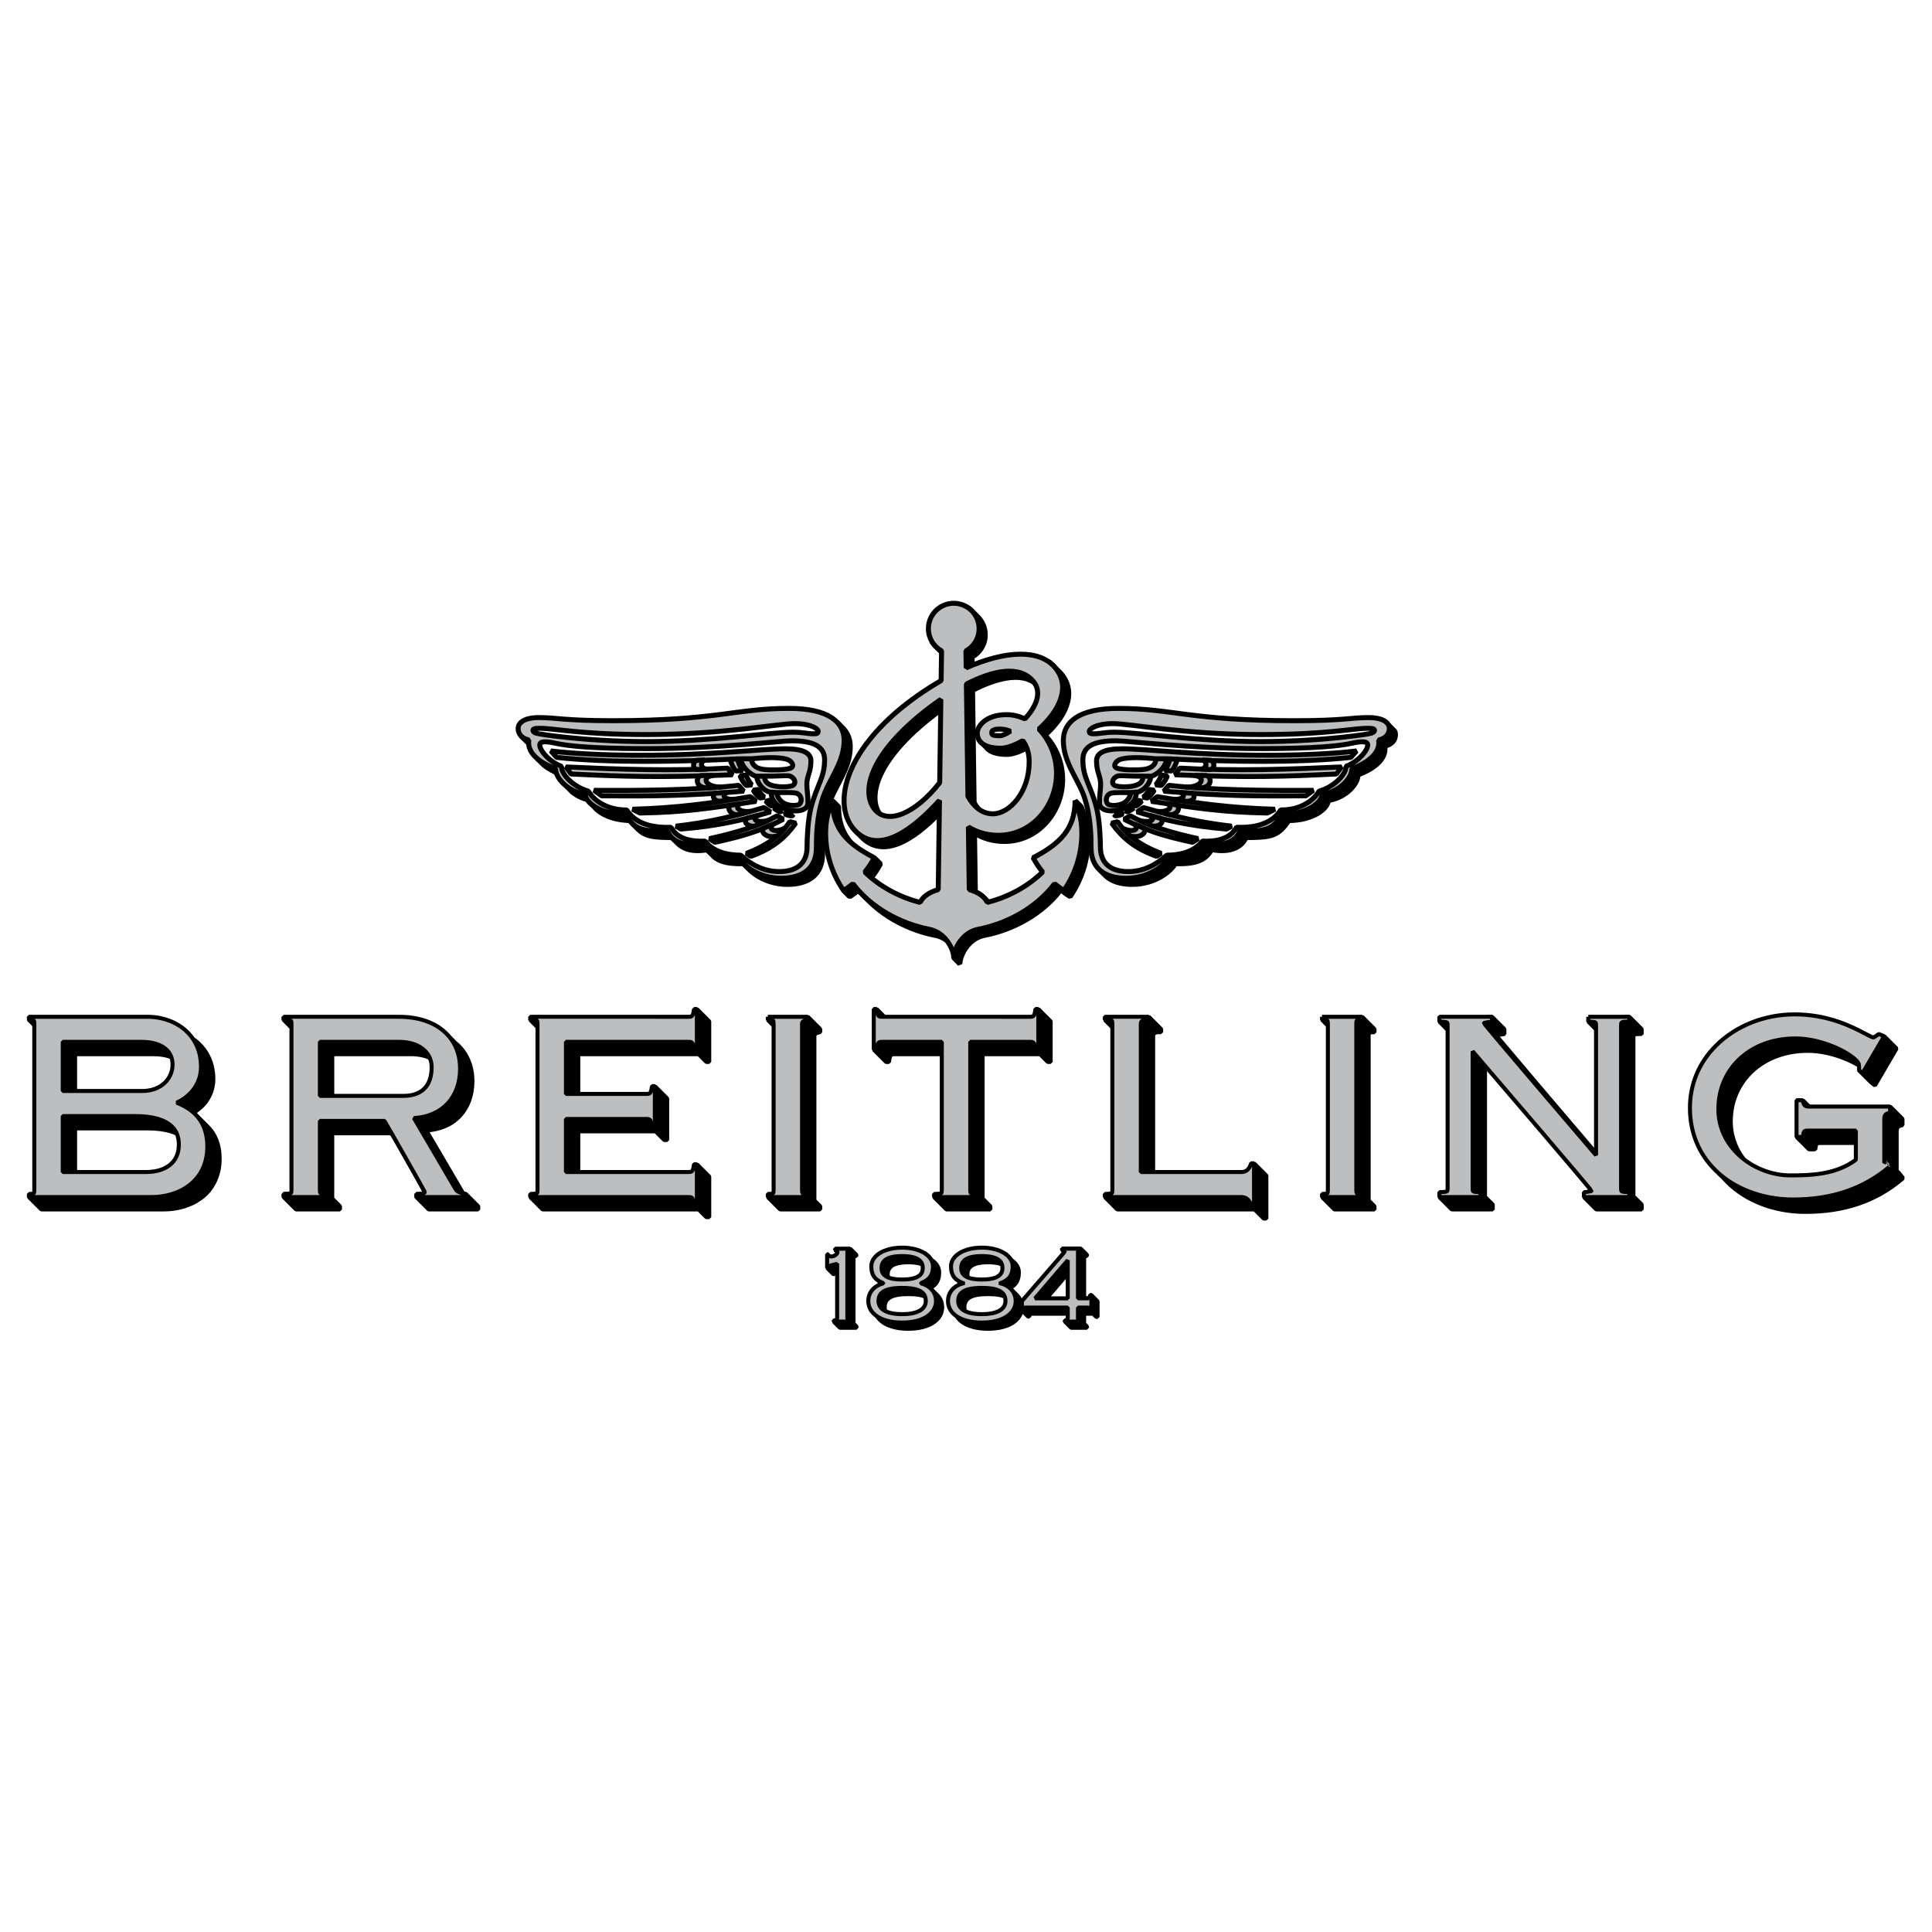 <?xml version="1.0" encoding="utf-8"?>
<!-- Generator: Adobe Illustrator 13.0.0, SVG Export Plug-In . SVG Version: 6.00 Build 14948)  -->
<!DOCTYPE svg PUBLIC "-//W3C//DTD SVG 1.0//EN" "http://www.w3.org/TR/2001/REC-SVG-20010904/DTD/svg10.dtd">
<svg version="1.0" id="Layer_1" xmlns="http://www.w3.org/2000/svg" xmlns:xlink="http://www.w3.org/1999/xlink" x="0px" y="0px"
	 width="192.756px" height="192.756px" viewBox="0 0 192.756 192.756" enable-background="new 0 0 192.756 192.756"
	 xml:space="preserve">
<g>
	<polygon fill-rule="evenodd" clip-rule="evenodd" fill="#FFFFFF" points="0,0 192.756,0 192.756,192.756 0,192.756 0,0 	"/>
	
		<path fill-rule="evenodd" clip-rule="evenodd" stroke="#000000" stroke-width="0.4" stroke-linejoin="bevel" stroke-miterlimit="2.613" d="
		M189.805,117.464c-0.093-0.117-0.262-0.332-0.316-0.399c-0.011-0.014-0.017-0.021-0.017-0.021l0,0l-0.242-0.243v-3.87l0,0
		c0-0.057,0.002-0.108,0.006-0.155c0.014-0.14,0.047-0.237,0.102-0.309s0.131-0.115,0.229-0.149c0.032-0.011,0.067-0.021,0.104-0.03
		l0,0l0.14-0.035v-0.619l-1.232-1.233v0.62l-0.141,0.034l0,0c-0.148,0.038-0.259,0.085-0.332,0.18
		c-0.065,0.086-0.099,0.212-0.105,0.399l0,0h-6.324l0,0c-0.166,0-0.281-0.03-0.366-0.105s-0.139-0.196-0.179-0.379l0,0l-0.032-0.146
		l-1.232-1.232l0.031,0.145l0,0c0.041,0.184,0.095,0.305,0.179,0.38l0,0l0.709,0.708h-0.311v1.8h-0.031l0,0
		c-0.209,0-0.326,0-0.4,0.059c-0.075,0.06-0.106,0.177-0.143,0.413l0,0l-0.024,0.157h-0.634l1.232,1.232h0.634l0.024-0.156l0,0
		c0.019-0.119,0.035-0.207,0.057-0.273s0.049-0.111,0.086-0.141c0.074-0.059,0.192-0.059,0.4-0.059l0,0h4.716v2.911l0,0
		c-1.931,1.433-4.276,1.559-6.518,1.559c-1.957,0-3.946-0.821-5.322-2.197c-0.876-0.875-1.45-1.907-1.711-3.03
		c-0.013-0.057-0.031-0.111-0.043-0.167c-0.034-0.173-0.059-0.349-0.078-0.524c-0.025-0.229-0.042-0.461-0.042-0.696
		c0-0.127,0.003-0.254,0.01-0.38c0.006-0.125,0.015-0.249,0.028-0.372c0.024-0.246,0.062-0.487,0.109-0.724
		c0.049-0.236,0.108-0.467,0.18-0.691c0.071-0.226,0.154-0.444,0.247-0.658c0.093-0.212,0.196-0.419,0.31-0.618
		c0.031-0.054,0.064-0.106,0.096-0.159c0.114-0.182,0.252-0.387,0.272-0.416c0.036-0.051,0.075-0.101,0.113-0.151
		c0.143-0.182,0.321-0.395,0.321-0.395c0.152-0.172,0.314-0.336,0.484-0.493c0.171-0.156,0.35-0.305,0.537-0.444
		c0.188-0.141,0.383-0.271,0.586-0.395c0.204-0.123,0.415-0.236,0.633-0.341c0.218-0.105,0.443-0.2,0.676-0.286
		c0.232-0.085,0.471-0.161,0.716-0.227s0.497-0.12,0.754-0.165c0.129-0.022,0.258-0.042,0.39-0.059s0.265-0.031,0.398-0.042
		c0.134-0.012,0.27-0.021,0.406-0.026c0.137-0.005,0.274-0.009,0.413-0.009c0.158,0,0.317,0.006,0.476,0.015
		c0.159,0.01,0.317,0.023,0.476,0.042c0.157,0.018,0.314,0.04,0.471,0.066c0.156,0.025,0.312,0.056,0.466,0.089
		s0.307,0.069,0.457,0.109c0.15,0.039,0.299,0.081,0.446,0.127c0.146,0.045,0.29,0.092,0.432,0.142
		c0.141,0.05,0.279,0.102,0.415,0.155c0.271,0.107,0.529,0.222,0.771,0.341c0.242,0.118,0.468,0.24,0.675,0.363
		c0.206,0.124,0.393,0.248,0.556,0.369c0.018,0.013,0.032,0.026,0.049,0.039l0,0l-0.213,0.364l-0.385-0.299l1.232,1.233l0.385,0.299
		l2.15-3.684l-1.232-1.232l-0.595,1.019l0,0c-0.01-0.006-0.02-0.011-0.029-0.016c-1.293-0.68-3.7-1.944-7.074-1.944
		c-3.006,0-5.867,1.138-7.852,3.122c-1.697,1.697-2.594,3.845-2.594,6.21c0,2.096,0.651,3.981,1.892,5.506
		c-0.094-0.077-0.188-0.153-0.277-0.233l0,0l0.537,0.537l0,0c0.106,0.118,0.216,0.235,0.33,0.35
		c0.118,0.118,0.239,0.232,0.364,0.345l0,0l0.001,0.001l0,0c0.126,0.112,0.255,0.221,0.388,0.326s0.269,0.208,0.407,0.307
		s0.281,0.194,0.426,0.286c0.146,0.092,0.294,0.181,0.444,0.266c0.151,0.085,0.305,0.167,0.461,0.245s0.315,0.152,0.477,0.223
		c0.162,0.071,0.325,0.139,0.492,0.202c0.166,0.063,0.334,0.123,0.505,0.18c0.17,0.056,0.343,0.108,0.518,0.156
		c0.175,0.049,0.352,0.093,0.529,0.134c0.179,0.041,0.358,0.078,0.54,0.11c0.182,0.033,0.365,0.062,0.549,0.087
		c0.185,0.024,0.371,0.046,0.558,0.062c0.188,0.017,0.376,0.029,0.565,0.037c0.189,0.009,0.379,0.013,0.57,0.013
		c0.242,0,0.481-0.004,0.719-0.012c0.236-0.009,0.47-0.021,0.7-0.038c0.231-0.017,0.46-0.037,0.685-0.062
		c0.226-0.025,0.448-0.055,0.668-0.088c0.221-0.033,0.438-0.071,0.652-0.113c0.215-0.041,0.428-0.088,0.637-0.138
		c0.21-0.051,0.417-0.105,0.621-0.164s0.406-0.122,0.605-0.189s0.396-0.139,0.591-0.215s0.387-0.156,0.576-0.241
		c0.189-0.084,0.376-0.173,0.562-0.267c0.185-0.093,0.367-0.19,0.547-0.292s0.357-0.208,0.533-0.318s0.349-0.225,0.52-0.345
		c0.171-0.119,0.34-0.242,0.507-0.37c0.166-0.128,0.331-0.261,0.493-0.396l0,0l0.137-0.116l0,0
		C189.866,117.541,189.842,117.51,189.805,117.464L189.805,117.464L189.805,117.464L189.805,117.464z"/>
	
		<path fill-rule="evenodd" clip-rule="evenodd" stroke="#000000" stroke-width="0.4" stroke-linejoin="bevel" stroke-miterlimit="2.613" d="
		M163.048,103.236c0.04-0.027,0.1-0.046,0.189-0.058c0.09-0.011,0.209-0.016,0.369-0.016l0,0h0.185v-0.485l-1.233-1.233
		l-4.096,0.486l1.232,1.232l0,0c0,0,0.04,0.001,0.102,0.003s0.144,0.006,0.229,0.012c0.17,0.012,0.349,0.032,0.386,0.07
		c0.04,0.039,0.059,0.131,0.059,0.287l0,0v12.958l0,0c-1.357-1.59-7.102-8.321-9.707-11.422c-0.069-0.083-0.148-0.177-0.226-0.27
		c-0.562-0.67-1.119-1.308-1.219-1.443c-0.018-0.024-0.027-0.038-0.027-0.041c0-0.009,0.01-0.018,0.027-0.026
		c0.034-0.018,0.698-0.116,0.75-0.124c0.018-0.002,0.026-0.004,0.026-0.004l0,0v-0.485l-1.232-1.233l-5.258,0.486l1.232,1.232l0,0
		c0,0,0.043,0.001,0.108,0.003c0.064,0.002,0.149,0.006,0.237,0.012c0.003,0,0.005,0.001,0.008,0.001
		c0.045,0.003,0.091,0.006,0.135,0.011c0.045,0.005,0.087,0.01,0.124,0.016c0.076,0.013,0.134,0.027,0.153,0.048
		c0.039,0.039,0.058,0.129,0.058,0.282l0,0v15.896h-2.056l1.232,1.233h4.097v-0.486l-0.774-0.774v-13.283l0,0
		c1.667,1.943,9.576,11.183,11.331,13.311l0,0h-1.463l1.232,1.233h4.532v-0.486l-0.823-0.822v-15.821l0,0
		C162.968,103.385,162.968,103.292,163.048,103.236L163.048,103.236L163.048,103.236L163.048,103.236z"/>
	
		<path fill-rule="evenodd" clip-rule="evenodd" stroke="#000000" stroke-width="0.4" stroke-linejoin="bevel" stroke-miterlimit="2.613" d="
		M136.555,103.247c0.013-0.231,0.08-0.259,0.394-0.259l0,0h0.186v-0.311l-1.233-1.233v0.312h-0.185l0,0
		c-0.18,0-0.278,0.009-0.333,0.06c-0.054,0.051-0.063,0.144-0.063,0.312l0,0v0.551h-2.039l-0.86-0.86l0,0
		c-0.021-0.021-0.151-0.036-0.275-0.047c-0.125-0.01-0.244-0.015-0.244-0.015l0,0l1.233,1.232l0,0c0,0,0.029,0.001,0.075,0.004
		c0.045,0.003,0.105,0.007,0.168,0.012c0.125,0.01,0.254,0.025,0.275,0.047c0.041,0.041,0.062,0.146,0.062,0.31l0,0v16.071H131.9
		l1.233,1.233h4v-0.312l-0.581-0.58V103.36l0,0C136.553,103.318,136.553,103.28,136.555,103.247L136.555,103.247L136.555,103.247
		L136.555,103.247z"/>
	
		<path fill-rule="evenodd" clip-rule="evenodd" stroke="#000000" stroke-width="0.4" stroke-linejoin="bevel" stroke-miterlimit="2.613" d="
		M125.113,116.062v2.104l0,0c-0.003,0-0.004,0-0.007,0l0,0h-10.055V103.36l0,0c0-0.062,0.013-0.112,0.034-0.155
		c0.065-0.13,0.215-0.188,0.365-0.213c0.075-0.012,0.149-0.016,0.214-0.016c0.021,0,0.042,0.001,0.061,0.002
		c0.075,0.003,0.125,0.01,0.125,0.01l0,0v-0.311l-1.233-1.233v0.312l0,0c0,0-0.199-0.028-0.399,0.004
		c-0.199,0.032-0.398,0.125-0.398,0.367l0,0v0.551h-2.058l-0.84-0.84l0,0c-0.036-0.037-0.209-0.058-0.373-0.068
		c-0.163-0.012-0.318-0.014-0.318-0.014l0,0l1.232,1.232l0,0c0,0,0.242,0.004,0.441,0.024c0.119,0.012,0.224,0.03,0.251,0.058
		c0.04,0.04,0.059,0.132,0.059,0.29l0,0v16.071h-1.983l1.232,1.233h13.644l0,0c0.023,0,0.043,0.003,0.064,0.004l0,0l0.909,0.909
		h0.266v-4.284L125.113,116.062L125.113,116.062L125.113,116.062z"/>
	
		<path fill-rule="evenodd" clip-rule="evenodd" stroke="#000000" stroke-width="0.4" stroke-linejoin="bevel" stroke-miterlimit="2.613" d="
		M103.591,100.671v2.007H89.259l0,0c-0.156,0-0.27,0-0.356-0.077l0,0l0,0l0,0c-0.064-0.058-0.112-0.158-0.151-0.335
		c-0.013-0.06-0.024-0.127-0.036-0.203l0,0l-0.022-0.159l-1.233-1.232l0.022,0.158l0,0c0.044,0.309,0.102,0.462,0.187,0.539l0,0
		l0.737,0.736v1.84h-0.381l0,0c-0.156,0-0.27,0-0.356,0.077c-0.085,0.077-0.143,0.23-0.187,0.538l0,0l-0.022,0.159h-0.286
		l1.232,1.233h0.287l0.022-0.159l0,0c0.011-0.077,0.023-0.145,0.036-0.203c0.039-0.177,0.087-0.278,0.151-0.336
		c0.086-0.077,0.2-0.077,0.356-0.077l0,0h5.938v14.255h-2.007l1.232,1.233h4.387v-0.312l-0.774-0.774v-14.402h5.729l0.774,0.775
		h0.286v-4.049L103.591,100.671L103.591,100.671L103.591,100.671z"/>
	
		<path fill-rule="evenodd" clip-rule="evenodd" stroke="#000000" stroke-width="0.4" stroke-linejoin="bevel" stroke-miterlimit="2.613" d="
		M81.278,103.247c0.048-0.1,0.156-0.161,0.265-0.199c0.146-0.051,0.291-0.06,0.291-0.06l0,0v-0.311l-1.232-1.233v0.312l0,0
		c0,0-0.146,0.009-0.291,0.06c-0.146,0.051-0.291,0.144-0.291,0.312l0,0v0.551h-2.04l-0.86-0.86l0,0
		c-0.021-0.021-0.151-0.036-0.275-0.047c-0.125-0.01-0.244-0.015-0.244-0.015l0,0l1.233,1.232l0,0c0,0,0.268,0.012,0.419,0.034
		c0.051,0.009,0.088,0.018,0.099,0.028c0.042,0.041,0.062,0.146,0.062,0.31l0,0v16.071h-1.813l1.233,1.233h4v-0.312l-0.581-0.58
		V103.36l0,0C81.253,103.318,81.263,103.28,81.278,103.247L81.278,103.247L81.278,103.247L81.278,103.247z"/>
	
		<path fill-rule="evenodd" clip-rule="evenodd" stroke="#000000" stroke-width="0.4" stroke-linejoin="bevel" stroke-miterlimit="2.613" d="
		M69.7,105.177l0.775,0.775h0.286v-4.049l-1.233-1.232v2.007H54.409l-0.843-0.843l0,0c-0.035-0.035-0.202-0.055-0.36-0.065
		c-0.158-0.012-0.307-0.014-0.307-0.014l0,0l1.232,1.232l0,0c0,0,0.038,0.001,0.095,0.003c0.085,0.003,0.215,0.009,0.331,0.021
		c0.039,0.004,0.075,0.009,0.108,0.014c0.066,0.011,0.116,0.024,0.134,0.042c0.041,0.041,0.059,0.134,0.059,0.293l0,0v16.071h-1.958
		l1.232,1.233H69.7l0.775,0.773h0.286v-4.048l-1.233-1.232v2.007H57.696v-5.293h7.709l0.871,0.871h0.289v-4.145l-1.232-1.232v2.007
		h-7.637v-5.196H69.7L69.7,105.177L69.7,105.177z"/>
	
		<path fill-rule="evenodd" clip-rule="evenodd" stroke="#000000" stroke-width="0.4" stroke-linejoin="bevel" stroke-miterlimit="2.613" d="
		M46.484,119.129c0,0-0.113-0.016-0.265-0.052l0,0l-3.689-6.293l0,0c0.175-0.01,0.347-0.026,0.514-0.05
		c0.123-0.018,0.24-0.042,0.358-0.066c0.688-0.141,1.302-0.396,1.819-0.758c0.054-0.038,0.117-0.088,0.182-0.142
		c0.171-0.135,0.334-0.276,0.482-0.435l0,0l0,0l0,0c0.016-0.017,0.029-0.035,0.044-0.053c0.771-0.851,1.206-2.024,1.206-3.434
		c0-0.464-0.057-0.905-0.16-1.324c-0.013-0.052-0.022-0.106-0.037-0.158c-0.019-0.066-0.043-0.129-0.065-0.193
		c-0.074-0.229-0.161-0.45-0.268-0.661c-0.004-0.009-0.008-0.019-0.012-0.027l0,0l0,0l0,0c-0.214-0.417-0.49-0.797-0.826-1.132
		c-0.095-0.096-0.2-0.182-0.303-0.269l0,0l-0.615-0.614l0,0c0.086,0.105,0.164,0.216,0.24,0.328
		c-1.051-0.73-2.435-1.119-4.069-1.119l0,0H29.857l-0.838-0.838l0,0c-0.037-0.037-0.216-0.059-0.386-0.07c-0.002,0-0.004,0-0.006,0
		l0,0l-0.324-0.325v0.312l1.233,1.232l0,0c0,0,0.01,0,0.027,0.001c0.035,0,0.102,0.002,0.179,0.007
		c0.039,0.001,0.081,0.004,0.123,0.007c0.007,0,0.014,0.001,0.021,0.002c0.024,0.001,0.049,0.004,0.074,0.006l0,0l0.35,0.35l0,0
		c0-0.078-0.005-0.141-0.015-0.188c-0.009-0.047-0.024-0.08-0.044-0.1c0.04,0.039,0.059,0.131,0.059,0.287l0,0v16.071h-1.353
		l-0.325-0.325l0,0c-0.17,0.012-0.33,0.015-0.33,0.015l0,0v0.311l1.233,1.233h4.386v-0.312l-0.774-0.774v-6.513h5.923l0,0
		c0.014,0.022,0.026,0.045,0.04,0.068c0.092,0.16,0.291,0.508,0.291,0.508c0.102,0.177,0.315,0.552,0.315,0.552
		c0.108,0.189,0.219,0.383,0.331,0.58c0.112,0.196,0.338,0.595,0.338,0.595c0.113,0.199,0.337,0.595,0.337,0.595
		c0.111,0.196,0.328,0.58,0.328,0.58c0.107,0.189,0.311,0.551,0.311,0.551c0.1,0.177,0.195,0.347,0.285,0.506
		c0.18,0.32,0.336,0.601,0.46,0.822c0.123,0.223,0.212,0.386,0.257,0.472c0.066,0.127-0.139,0.185-0.362,0.212
		c-0.222,0.026-0.461,0.021-0.461,0.021l0,0v0.304l1.233,1.233h4.944v-0.304L46.484,119.129L46.484,119.129L46.484,119.129z
		 M44.298,107.702c0,0.938-0.245,1.658-0.729,2.142c-0.597,0.598-1.451,0.723-2.062,0.723l0,0h-8.357v-5.39h7.873l0,0
		c0.366,0,0.706,0.037,1.022,0.102c0.167,0.034,0.331,0.074,0.483,0.126c0.219,0.075,0.422,0.168,0.605,0.279
		c0.184,0.11,0.35,0.239,0.496,0.385C44.066,106.507,44.298,107.071,44.298,107.702L44.298,107.702L44.298,107.702L44.298,107.702z"
		/>
	
		<path fill-rule="evenodd" clip-rule="evenodd" stroke="#000000" stroke-width="0.4" stroke-linejoin="bevel" stroke-miterlimit="2.613" d="
		M21.903,115.222c-0.031-0.516-0.126-0.985-0.285-1.411c-0.04-0.106-0.083-0.211-0.131-0.312c-0.015-0.033-0.034-0.063-0.05-0.096
		c-0.134-0.267-0.295-0.515-0.486-0.743c-0.072-0.085-0.147-0.168-0.227-0.248l0,0l-1.233-1.232l0,0
		c-0.058-0.059-0.121-0.114-0.183-0.17c0.03-0.018,0.061-0.033,0.09-0.052h0l0,0h0l0,0c0.17-0.106,0.33-0.222,0.479-0.345
		c0,0,0,0,0,0c0.033-0.028,0.073-0.063,0.114-0.101c0.106-0.095,0.208-0.191,0.302-0.294c0.127-0.14,0.244-0.286,0.348-0.439
		s0.196-0.313,0.276-0.479c0.08-0.167,0.147-0.34,0.202-0.518s0.096-0.361,0.124-0.55s0.042-0.381,0.042-0.578
		c0-0.171-0.007-0.339-0.022-0.503c-0.015-0.165-0.037-0.327-0.065-0.485c-0.173-0.952-0.604-1.788-1.27-2.454
		c-0.976-0.975-2.427-1.534-3.982-1.534l0,0H4.226l-0.867-0.866l0,0c-0.012-0.013-0.067-0.022-0.133-0.03l0,0l-0.336-0.337v0.312
		l1.233,1.232l0,0c0,0,0.078,0.004,0.169,0.01c0,0,0.001,0.001,0.001,0.001l0,0l0.362,0.361v16.071H3.2l-0.311-0.311v0.311
		l1.233,1.233h12.212l0,0c0.521,0,1.042-0.056,1.546-0.168c0.168-0.037,0.334-0.081,0.498-0.131c0.048-0.015,0.094-0.034,0.141-0.05
		c0.191-0.064,0.377-0.138,0.56-0.22c0.081-0.037,0.163-0.07,0.242-0.11c0.095-0.048,0.186-0.104,0.278-0.158
		c0.113-0.066,0.222-0.137,0.329-0.211c0.08-0.056,0.162-0.108,0.239-0.169c0.131-0.104,0.256-0.214,0.375-0.331l0,0l0,0l0,0
		c0.005-0.005,0.01-0.011,0.015-0.016c0.114-0.112,0.223-0.23,0.324-0.355c0.062-0.075,0.115-0.158,0.171-0.237
		c0.299-0.423,0.531-0.91,0.678-1.466c0.019-0.07,0.042-0.137,0.058-0.209c0.041-0.188,0.073-0.384,0.094-0.587
		c0.021-0.203,0.032-0.413,0.032-0.632C21.916,115.481,21.912,115.35,21.903,115.222L21.903,115.222L21.903,115.222L21.903,115.222z
		 M7.493,112.582h7.22l0,0c0.218,0,0.429,0.006,0.631,0.017c0.202,0.012,0.396,0.028,0.583,0.05c0.158,0.019,0.306,0.044,0.452,0.07
		c0.113,0.021,0.22,0.046,0.327,0.071c0.081,0.02,0.166,0.036,0.243,0.059c0.154,0.044,0.3,0.094,0.438,0.149
		c0.413,0.165,0.753,0.381,1.017,0.645c0.447,0.447,0.674,1.046,0.674,1.779c0,0.77-0.238,1.397-0.707,1.866
		c-0.574,0.573-1.462,0.877-2.569,0.877l0,0H7.493V112.582L7.493,112.582L7.493,112.582z M18.448,107.437
		c0,0.679-0.261,1.313-0.735,1.787c-0.554,0.554-1.361,0.859-2.274,0.859l0,0H7.493v-4.906h7.825l0,0
		c0.157,0,0.309,0.007,0.456,0.018c0.121,0.009,0.239,0.02,0.352,0.035c0.126,0.018,0.248,0.039,0.365,0.064s0.229,0.056,0.337,0.09
		c0.431,0.137,0.785,0.34,1.051,0.605C18.251,106.362,18.448,106.862,18.448,107.437L18.448,107.437L18.448,107.437L18.448,107.437z
		"/>
	
		<path fill-rule="evenodd" clip-rule="evenodd" stroke="#000000" stroke-width="0.4" stroke-linejoin="bevel" stroke-miterlimit="2.613" d="
		M108.888,129.216h-0.12l0,0c-0.021,0.14-0.051,0.22-0.098,0.265c-0.048,0.045-0.112,0.056-0.202,0.056l0,0h-0.304v-3.991l0,0
		c0-0.095,0.016-0.151,0.058-0.186c0.021-0.017,0.05-0.027,0.086-0.034c0.037-0.007,0.082-0.01,0.137-0.01l0,0v-0.12l-0.616-0.616
		h-1.858v0.12l0.216,0.217l0,0c-0.006,0.01-0.011,0.021-0.021,0.033l0,0l0.617,0.616l0,0c-0.032,0.043-0.082,0.1-0.156,0.189l0,0
		l-0.037,0.043l-0.061-0.06l-3.257,3.798l0.04,0.039l-0.743,0.856l-0.616-0.616v0.919l0.616,0.616h0.12l0,0
		c0.016-0.09,0.036-0.151,0.065-0.193c0.01-0.014,0.021-0.026,0.032-0.036c0.048-0.04,0.112-0.05,0.202-0.05l0,0h3.54v0.433l0,0
		c0,0.095-0.007,0.152-0.046,0.187c-0.038,0.033-0.108,0.043-0.233,0.043l0,0v0.12l0.616,0.617h1.579v-0.12l-0.28-0.28v-0.999h0.899
		l0.32,0.32h0.12v-1.56L108.888,129.216L108.888,129.216L108.888,129.216z M107.146,126.354v3.797h-3.258L107.146,126.354
		L107.146,126.354L107.146,126.354z"/>
	
		<path fill-rule="evenodd" clip-rule="evenodd" stroke="#000000" stroke-width="0.4" stroke-linejoin="bevel" stroke-miterlimit="2.613" d="
		M94.001,130.432c0-0.465-0.16-0.853-0.428-1.152l0,0l-0.615-0.615l0,0c-0.051-0.057-0.108-0.107-0.166-0.157
		c0.073-0.037,0.145-0.074,0.21-0.116c0.073-0.047,0.142-0.098,0.205-0.153c0.003-0.003,0.005-0.006,0.008-0.009
		c0.06-0.053,0.115-0.11,0.165-0.173c0.084-0.106,0.149-0.231,0.201-0.371c0.044-0.117,0.081-0.243,0.1-0.389
		c0.014-0.105,0.021-0.219,0.021-0.342c0-0.063-0.005-0.126-0.014-0.188c-0.028-0.187-0.098-0.365-0.206-0.531
		c-0.036-0.056-0.076-0.11-0.12-0.163c-0.109-0.13-0.245-0.248-0.4-0.357l0,0l-0.096-0.097l0,0
		c-0.144-0.222-0.354-0.422-0.623-0.591l0,0l0.616,0.616l0,0c-0.537-0.337-1.306-0.547-2.235-0.547c-1.858,0-3.078,0.84-3.078,1.858
		c0,0.359,0.063,0.643,0.178,0.872c-0.031-0.018-0.065-0.033-0.095-0.053l0,0l0.161,0.161l0,0c0.116,0.186,0.267,0.335,0.455,0.456
		l0,0h0l0,0c0.137,0.088,0.294,0.161,0.464,0.228l0,0l0.004,0.004l0,0c-0.079,0.02-0.153,0.041-0.222,0.064
		c-0.121,0.042-0.228,0.091-0.32,0.146c-0.125,0.075-0.223,0.162-0.301,0.26c-0.384,0.319-0.625,0.771-0.625,1.34
		c0,0.609,0.31,1.144,0.887,1.526l0,0l0,0l0,0c0.144,0.096,0.305,0.182,0.482,0.257c0.051,0.021,0.107,0.041,0.161,0.061
		c0.111,0.042,0.228,0.079,0.35,0.112c0.023,0.006,0.044,0.014,0.067,0.02c0.104,0.026,0.212,0.05,0.324,0.07
		c0.335,0.061,0.705,0.093,1.106,0.093c0.134,0,0.264-0.004,0.39-0.011c0.253-0.014,0.492-0.042,0.715-0.082
		c0.112-0.021,0.22-0.044,0.324-0.07c0.03-0.008,0.058-0.018,0.088-0.025c0.111-0.03,0.218-0.064,0.32-0.103
		c0.057-0.021,0.116-0.041,0.171-0.064c0.177-0.075,0.338-0.161,0.482-0.257c0.109-0.072,0.206-0.152,0.296-0.235
		c0.087-0.081,0.169-0.165,0.237-0.255c0.047-0.061,0.089-0.123,0.126-0.188c0.106-0.183,0.174-0.38,0.206-0.588
		C93.992,130.607,94.001,130.521,94.001,130.432L94.001,130.432L94.001,130.432L94.001,130.432z M88.384,130.909L88.384,130.909
		L88.384,130.909c-0.083-0.154-0.119-0.32-0.119-0.487c0-0.106,0.01-0.206,0.03-0.301l0,0c0.02-0.094,0.051-0.181,0.093-0.262
		c0.084-0.163,0.215-0.3,0.401-0.411c0.093-0.055,0.199-0.104,0.32-0.146s0.257-0.077,0.408-0.105
		c0.152-0.027,0.319-0.049,0.503-0.063c0.184-0.014,0.385-0.021,0.604-0.021c0.218,0,0.419,0.008,0.603,0.021
		c0.092,0.008,0.18,0.017,0.264,0.027c0.084,0.01,0.164,0.022,0.239,0.036c0.151,0.028,0.288,0.063,0.409,0.105
		c0.091,0.031,0.17,0.068,0.246,0.107c0.024,0.013,0.051,0.024,0.074,0.038l0,0l0,0l0,0c0.371,0.222,0.524,0.549,0.524,0.974
		c0,0.669-0.58,1.309-2.358,1.309C89.29,131.73,88.63,131.371,88.384,130.909L88.384,130.909L88.384,130.909L88.384,130.909z
		 M92.682,127.124c0,0.189-0.038,0.371-0.138,0.531c-0.051,0.041-0.102,0.082-0.159,0.118c-0.147,0.095-0.314,0.173-0.499,0.243l0,0
		v0.021l0.058,0.057l0,0c-0.31,0.112-0.735,0.18-1.32,0.18c-1.244,0-1.78-0.298-1.97-0.708c-0.063-0.137-0.088-0.286-0.088-0.441
		c0-0.154,0.025-0.307,0.088-0.447c0.005-0.012,0.013-0.023,0.019-0.035c0.055-0.109,0.136-0.211,0.247-0.301
		c0.018-0.015,0.034-0.029,0.053-0.044c0.077-0.055,0.167-0.104,0.271-0.149c0.104-0.044,0.224-0.082,0.359-0.113
		c0.135-0.032,0.287-0.057,0.457-0.073c0.17-0.017,0.357-0.025,0.565-0.025c0.104,0,0.203,0.002,0.296,0.006
		c0.094,0.005,0.183,0.011,0.268,0.02c0.17,0.017,0.321,0.041,0.457,0.073c0.135,0.031,0.254,0.069,0.359,0.113
		c0.064,0.027,0.121,0.058,0.174,0.089C92.56,126.461,92.682,126.784,92.682,127.124L92.682,127.124L92.682,127.124L92.682,127.124z
		"/>
	<path fill-rule="evenodd" clip-rule="evenodd" stroke="#000000" stroke-width="0.4" stroke-miterlimit="2.613" d="
		M101.952,130.432c0-0.465-0.16-0.853-0.428-1.152l0,0l-0.616-0.615l0,0c-0.05-0.057-0.107-0.107-0.165-0.157
		c0.073-0.037,0.144-0.074,0.21-0.116c0.073-0.047,0.142-0.098,0.204-0.153c0.004-0.003,0.006-0.006,0.009-0.009
		c0.06-0.053,0.114-0.11,0.164-0.173c0.084-0.106,0.149-0.231,0.201-0.371c0.044-0.117,0.081-0.243,0.101-0.389
		c0.014-0.105,0.021-0.219,0.021-0.342c0-0.063-0.005-0.126-0.014-0.188c-0.028-0.187-0.098-0.365-0.206-0.531
		c-0.035-0.056-0.075-0.11-0.119-0.163c-0.109-0.13-0.245-0.248-0.4-0.357l0,0l-0.097-0.097l0,0
		c-0.144-0.222-0.354-0.422-0.622-0.591l0,0l0.616,0.616l0,0c-0.537-0.337-1.307-0.547-2.235-0.547c-1.859,0-3.078,0.84-3.078,1.858
		c0,0.359,0.063,0.643,0.178,0.872c-0.031-0.018-0.065-0.033-0.095-0.053l0,0l0.161,0.161l0,0c0.116,0.186,0.267,0.335,0.455,0.456
		l0,0h0l0,0c0.137,0.088,0.294,0.161,0.464,0.228l0,0l0.004,0.004l0,0c-0.079,0.02-0.153,0.041-0.222,0.064
		c-0.121,0.042-0.228,0.091-0.32,0.146c-0.125,0.075-0.223,0.162-0.301,0.26c-0.383,0.319-0.625,0.771-0.625,1.34
		c0,0.609,0.31,1.144,0.886,1.526l0,0l0,0l0,0c0.145,0.096,0.306,0.182,0.483,0.257c0.051,0.021,0.106,0.041,0.161,0.061
		c0.111,0.042,0.227,0.079,0.35,0.112c0.023,0.006,0.044,0.014,0.068,0.02c0.104,0.026,0.212,0.05,0.323,0.07
		c0.336,0.061,0.705,0.093,1.106,0.093c0.134,0,0.264-0.004,0.39-0.011c0.253-0.014,0.492-0.042,0.716-0.082
		c0.112-0.021,0.22-0.044,0.324-0.07c0.03-0.008,0.058-0.018,0.088-0.025c0.111-0.03,0.218-0.064,0.319-0.103
		c0.058-0.021,0.116-0.041,0.171-0.064c0.178-0.075,0.338-0.161,0.482-0.257c0.109-0.072,0.207-0.152,0.297-0.235
		c0.087-0.081,0.169-0.165,0.237-0.255c0.047-0.061,0.088-0.123,0.126-0.188c0.105-0.183,0.174-0.38,0.205-0.588
		C101.943,130.607,101.952,130.521,101.952,130.432L101.952,130.432L101.952,130.432L101.952,130.432z M96.335,130.909
		L96.335,130.909L96.335,130.909c-0.082-0.154-0.118-0.32-0.118-0.487c0-0.106,0.009-0.206,0.03-0.301l0,0
		c0.02-0.094,0.051-0.181,0.093-0.262c0.084-0.163,0.215-0.3,0.401-0.411c0.093-0.055,0.199-0.104,0.32-0.146
		s0.257-0.077,0.408-0.105c0.151-0.027,0.319-0.049,0.503-0.063c0.184-0.014,0.385-0.021,0.604-0.021
		c0.218,0,0.419,0.008,0.604,0.021c0.092,0.008,0.18,0.017,0.264,0.027c0.083,0.01,0.163,0.022,0.238,0.036
		c0.152,0.028,0.287,0.063,0.409,0.105c0.091,0.031,0.171,0.068,0.245,0.107c0.024,0.013,0.052,0.024,0.074,0.038l0,0l0,0l0,0
		c0.371,0.222,0.523,0.549,0.523,0.974c0,0.669-0.579,1.309-2.357,1.309C97.241,131.73,96.582,131.371,96.335,130.909
		L96.335,130.909L96.335,130.909L96.335,130.909z M100.633,127.124c0,0.189-0.037,0.371-0.138,0.531
		c-0.051,0.041-0.102,0.082-0.159,0.118c-0.146,0.095-0.314,0.173-0.499,0.243l0,0v0.021l0.058,0.057l0,0
		c-0.31,0.112-0.735,0.18-1.319,0.18c-1.244,0-1.78-0.298-1.97-0.708c-0.063-0.137-0.088-0.286-0.088-0.441
		c0-0.154,0.025-0.307,0.088-0.447c0.005-0.012,0.013-0.023,0.019-0.035c0.055-0.109,0.136-0.211,0.247-0.301
		c0.018-0.015,0.034-0.029,0.053-0.044c0.077-0.055,0.167-0.104,0.271-0.149c0.104-0.044,0.223-0.082,0.359-0.113
		c0.135-0.032,0.287-0.057,0.456-0.073c0.17-0.017,0.357-0.025,0.565-0.025c0.104,0,0.202,0.002,0.296,0.006
		c0.095,0.005,0.184,0.011,0.269,0.02c0.17,0.017,0.321,0.041,0.456,0.073c0.136,0.031,0.255,0.069,0.359,0.113
		c0.064,0.027,0.121,0.058,0.175,0.089C100.512,126.461,100.633,126.784,100.633,127.124L100.633,127.124L100.633,127.124
		L100.633,127.124z"/>
	
		<path fill-rule="evenodd" clip-rule="evenodd" stroke="#000000" stroke-width="0.4" stroke-linejoin="bevel" stroke-miterlimit="2.613" d="
		M85.157,132.051v-6.506l0,0c0-0.095,0.015-0.151,0.057-0.186c0.021-0.017,0.049-0.027,0.086-0.034s0.081-0.01,0.136-0.01l0,0v-0.12
		l-0.616-0.616v0.12l0,0c-0.11,0-0.18,0.01-0.222,0.044c-0.042,0.033-0.058,0.091-0.058,0.186l0,0v0.267h-0.603v0.012l-0.444-0.444
		l0,0c-0.042-0.036-0.102-0.059-0.172-0.063l0,0l0.616,0.616l0,0c0.055,0.004,0.101,0.021,0.14,0.045
		c0.011,0.007,0.023,0.011,0.033,0.019c0.042,0.036,0.067,0.087,0.067,0.146c0,0.25-0.39,0.449-0.6,0.449
		c-0.17,0-0.31-0.029-0.32-0.22l0,0h-0.12v0.432l0,0c-0.062,0.015-0.124,0.029-0.181,0.045c-0.179,0.052-0.316,0.121-0.316,0.267
		l0,0h-0.12l0.617,0.616h0.12l0,0c0-0.145,0.138-0.215,0.316-0.267c0.134-0.038,0.292-0.065,0.431-0.106
		c0.046-0.015,0.091-0.029,0.132-0.047l0,0v5.159h-0.956l0.616,0.617h1.659v-0.12L85.157,132.051L85.157,132.051L85.157,132.051z"/>
	
		<path fill-rule="evenodd" clip-rule="evenodd" stroke="#000000" stroke-width="0.497" stroke-linejoin="bevel" stroke-miterlimit="2.613" d="
		M84.762,73.835c-0.048-0.21-0.122-0.412-0.223-0.604c-0.101-0.192-0.229-0.374-0.386-0.543l0,0l-0.615-0.615l0,0
		c0.157,0.169,0.285,0.352,0.386,0.543c0.101,0.192,0.174,0.394,0.223,0.604s0.071,0.427,0.071,0.652
		c0,0.257-0.02,0.505-0.056,0.748s-0.089,0.478-0.154,0.708c-0.065,0.229-0.143,0.455-0.229,0.675
		c-0.086,0.221-0.182,0.437-0.283,0.65c-0.101,0.213-0.208,0.424-0.315,0.632c0,0-0.217,0.416-0.325,0.622
		c0,0-0.213,0.413-0.312,0.619c-0.1,0.207-0.193,0.415-0.278,0.624c-0.027,0.067-0.054,0.136-0.079,0.204
		c-0.025,0.068-0.049,0.137-0.072,0.205c-0.083,0.249-0.155,0.498-0.218,0.747s-0.118,0.496-0.165,0.74
		c-0.046,0.244-0.085,0.484-0.118,0.72c-0.032,0.235-0.058,0.464-0.079,0.686c-0.021,0.222-0.037,0.435-0.048,0.638
		c-0.011,0.204-0.019,0.397-0.024,0.578c-0.005,0.181-0.008,0.349-0.009,0.502c-0.001,0.153-0.001,0.292-0.001,0.414
		c0,0.244-0.02,0.474-0.058,0.689c-0.039,0.217-0.096,0.419-0.172,0.607c-0.076,0.188-0.171,0.362-0.283,0.521
		c-0.113,0.159-0.244,0.303-0.392,0.432c-0.148,0.129-0.315,0.243-0.499,0.341c-0.183,0.098-0.383,0.181-0.601,0.247
		c-0.217,0.066-0.451,0.117-0.701,0.15c-0.251,0.034-0.517,0.051-0.799,0.051c-0.142,0-0.28-0.005-0.416-0.015
		c-0.136-0.009-0.269-0.023-0.399-0.042c-0.13-0.019-0.257-0.041-0.382-0.067c-0.124-0.026-0.245-0.056-0.363-0.089
		c-0.237-0.066-0.46-0.146-0.671-0.235c-0.21-0.089-0.408-0.188-0.591-0.292c-0.367-0.209-0.676-0.443-0.922-0.673l0,0l0.615,0.615
		l0,0c0.246,0.23,0.556,0.464,0.922,0.673c0.183,0.104,0.38,0.203,0.591,0.292c0.21,0.089,0.435,0.168,0.67,0.235
		c0.118,0.033,0.239,0.063,0.364,0.089c0.125,0.026,0.251,0.049,0.382,0.067c0.13,0.019,0.263,0.033,0.398,0.042
		c0.136,0.01,0.274,0.015,0.416,0.015c0.283,0,0.549-0.017,0.799-0.051c0.25-0.033,0.484-0.083,0.702-0.15s0.417-0.149,0.602-0.247
		c0.183-0.098,0.349-0.211,0.498-0.341c0.148-0.129,0.279-0.273,0.392-0.433c0.113-0.159,0.208-0.333,0.283-0.521
		c0.077-0.188,0.134-0.39,0.172-0.606c0.039-0.216,0.058-0.447,0.058-0.69c0-0.122,0-0.26,0.001-0.414
		c0.001-0.153,0.004-0.322,0.009-0.502c0.005-0.181,0.013-0.374,0.024-0.578c0.012-0.204,0.027-0.417,0.048-0.639
		c0.021-0.221,0.047-0.451,0.079-0.686c0.032-0.235,0.071-0.476,0.118-0.72s0.101-0.491,0.164-0.74
		c0.063-0.249,0.136-0.498,0.219-0.747c0.022-0.068,0.046-0.137,0.072-0.205c0.025-0.068,0.051-0.136,0.079-0.204
		c0.084-0.209,0.178-0.417,0.278-0.624c0.1-0.207,0.312-0.619,0.312-0.619c0.107-0.207,0.324-0.622,0.324-0.622
		c0.108-0.208,0.214-0.419,0.315-0.632c0.101-0.213,0.197-0.43,0.283-0.65s0.164-0.445,0.229-0.675
		c0.065-0.23,0.118-0.466,0.154-0.708s0.056-0.491,0.056-0.748C84.833,74.263,84.811,74.044,84.762,73.835L84.762,73.835
		L84.762,73.835L84.762,73.835z"/>
	
		<path fill-rule="evenodd" clip-rule="evenodd" stroke="#000000" stroke-width="0.497" stroke-linejoin="bevel" stroke-miterlimit="2.613" d="
		M73.663,85.557c-0.229,0.004-0.447,0.005-0.654,0c-0.208-0.006-0.404-0.017-0.591-0.036c-0.187-0.018-0.363-0.044-0.531-0.078
		c-0.167-0.034-0.325-0.076-0.473-0.127c-0.297-0.104-0.558-0.246-0.785-0.435l0,0l0.615,0.615l0,0
		c0.228,0.19,0.488,0.332,0.785,0.436c0.149,0.052,0.306,0.094,0.474,0.127c0.167,0.034,0.344,0.06,0.531,0.078
		c0.187,0.019,0.384,0.03,0.591,0.036c0.208,0.005,0.425,0.005,0.654,0l0,0L73.663,85.557L73.663,85.557L73.663,85.557z"/>
	
		<path fill-rule="evenodd" clip-rule="evenodd" stroke="#000000" stroke-width="0.497" stroke-linejoin="bevel" stroke-miterlimit="2.613" d="
		M70.04,84.155c-0.251,0.046-0.487,0.076-0.708,0.09s-0.428,0.014-0.622,0s-0.373-0.041-0.539-0.079
		c-0.167-0.038-0.319-0.088-0.459-0.148c-0.278-0.118-0.505-0.275-0.687-0.457c0.067,0,0.13,0.001,0.201,0.001l0,0l-0.615-0.615l0,0
		c-0.169,0-0.33-0.001-0.483-0.003c-0.152-0.001-0.297-0.004-0.435-0.009c-0.137-0.004-0.268-0.009-0.391-0.016
		c-0.124-0.007-0.241-0.016-0.352-0.026c-0.222-0.021-0.421-0.049-0.602-0.086c-0.181-0.038-0.343-0.085-0.493-0.145
		c-0.299-0.118-0.547-0.283-0.788-0.512l0,0l0.616,0.615l0,0c0.24,0.229,0.488,0.394,0.788,0.512
		c0.149,0.059,0.312,0.106,0.492,0.144c0.181,0.038,0.38,0.066,0.603,0.087c0.111,0.011,0.228,0.019,0.352,0.026
		c0.124,0.007,0.254,0.013,0.391,0.017c0.138,0.004,0.282,0.007,0.435,0.008c0.089,0.001,0.187,0.001,0.281,0.001l0,0l0.611,0.612
		l0,0c0.182,0.183,0.411,0.341,0.691,0.46c0.14,0.06,0.292,0.109,0.458,0.148c0.167,0.039,0.346,0.065,0.539,0.079
		c0.193,0.014,0.4,0.014,0.622,0c0.221-0.015,0.458-0.044,0.708-0.091l0,0L70.04,84.155L70.04,84.155L70.04,84.155z"/>
	
		<path fill-rule="evenodd" clip-rule="evenodd" stroke="#000000" stroke-width="0.497" stroke-linejoin="bevel" stroke-miterlimit="2.613" d="
		M61.882,81.236c-0.145-0.01-0.285-0.024-0.421-0.042c-0.137-0.018-0.269-0.039-0.397-0.064s-0.252-0.053-0.373-0.084
		c-0.24-0.063-0.463-0.137-0.668-0.221s-0.393-0.177-0.561-0.276c-0.165-0.097-0.312-0.201-0.44-0.307l0,0l0.275,0.275l0,0
		c0.181,0.225,0.443,0.448,0.78,0.647c0.168,0.099,0.356,0.192,0.561,0.276c0.205,0.083,0.428,0.158,0.668,0.221
		c0.12,0.031,0.244,0.06,0.373,0.084s0.261,0.046,0.397,0.064c0.136,0.018,0.277,0.032,0.421,0.042s0.292,0.016,0.445,0.017l0,0
		l-0.616-0.615l0,0C62.175,81.251,62.027,81.246,61.882,81.236L61.882,81.236L61.882,81.236L61.882,81.236z"/>
	
		<path fill-rule="evenodd" clip-rule="evenodd" stroke="#000000" stroke-width="0.497" stroke-linejoin="bevel" stroke-miterlimit="2.613" d="
		M59.022,80.242l-0.34-0.34l0,0C58.774,80.017,58.888,80.131,59.022,80.242L59.022,80.242L59.022,80.242L59.022,80.242z"/>
	
		<path fill-rule="evenodd" clip-rule="evenodd" stroke="#000000" stroke-width="0.497" stroke-linejoin="bevel" stroke-miterlimit="2.613" d="
		M59.008,79.862l-0.615-0.615l0,0c-0.079-0.011-0.157-0.026-0.234-0.042c-0.077-0.017-0.153-0.035-0.228-0.055
		c-0.183-0.05-0.358-0.112-0.526-0.184c-0.168-0.072-0.329-0.154-0.48-0.244s-0.293-0.188-0.426-0.292l0,0l0.615,0.615l0,0
		c0.132,0.104,0.275,0.201,0.426,0.292c0.151,0.09,0.312,0.172,0.479,0.244c0.168,0.072,0.344,0.134,0.526,0.184
		c0.075,0.021,0.15,0.04,0.227,0.056C58.852,79.836,58.93,79.85,59.008,79.862L59.008,79.862L59.008,79.862L59.008,79.862z"/>
	
		<path fill-rule="evenodd" clip-rule="evenodd" stroke="#000000" stroke-width="0.497" stroke-linejoin="bevel" stroke-miterlimit="2.613" d="
		M54.707,76.384c-0.221-0.107-0.422-0.219-0.603-0.333s-0.343-0.231-0.486-0.35l0,0l0.615,0.615l0,0
		c0.143,0.119,0.305,0.236,0.486,0.35s0.382,0.225,0.603,0.333c0.221,0.107,0.463,0.211,0.726,0.312l0,0l-0.615-0.615l0,0
		C55.17,76.596,54.928,76.492,54.707,76.384L54.707,76.384L54.707,76.384L54.707,76.384z"/>
	
		<path fill-rule="evenodd" clip-rule="evenodd" stroke="#000000" stroke-width="0.497" stroke-linejoin="bevel" stroke-miterlimit="2.613" d="
		M52.002,73.445l0.615,0.615l0,0c0.192,0.192,0.46,0.319,0.762,0.387l0,0l-0.615-0.615l0,0
		C52.463,73.764,52.195,73.638,52.002,73.445L52.002,73.445L52.002,73.445L52.002,73.445z"/>
	
		<path fill-rule="evenodd" clip-rule="evenodd" stroke="#000000" stroke-width="0.497" stroke-linejoin="bevel" stroke-miterlimit="2.613" d="
		M139.229,73.279c0-0.104-0.025-0.223-0.09-0.342l0,0l-0.615-0.615l0,0c0.064,0.12,0.09,0.238,0.09,0.343
		c0,0.331-0.116,0.589-0.309,0.781s-0.46,0.319-0.762,0.387c0.044,0.248,0.03,0.501-0.048,0.754c-0.077,0.253-0.22,0.504-0.433,0.75
		c-0.106,0.123-0.23,0.244-0.373,0.364c-0.144,0.119-0.305,0.236-0.486,0.35c-0.181,0.114-0.382,0.226-0.604,0.333
		c-0.221,0.108-0.463,0.212-0.726,0.312c0,0.221-0.065,0.46-0.186,0.7c-0.12,0.241-0.296,0.482-0.518,0.709
		c-0.11,0.113-0.232,0.223-0.364,0.326c-0.132,0.104-0.274,0.202-0.426,0.292s-0.312,0.172-0.479,0.244s-0.344,0.134-0.526,0.184
		c-0.075,0.021-0.15,0.039-0.228,0.055c-0.077,0.016-0.155,0.031-0.233,0.042c-0.01,0.205-0.108,0.431-0.289,0.656
		c-0.181,0.225-0.442,0.448-0.78,0.647c-0.168,0.099-0.355,0.192-0.561,0.276s-0.428,0.158-0.668,0.221
		c-0.12,0.031-0.244,0.059-0.373,0.084c-0.128,0.025-0.261,0.046-0.397,0.064c-0.136,0.018-0.276,0.032-0.421,0.042
		s-0.293,0.016-0.445,0.017c-0.268,0.375-0.5,0.668-0.74,0.897c-0.24,0.229-0.489,0.394-0.788,0.512
		c-0.15,0.06-0.312,0.106-0.493,0.145c-0.181,0.038-0.38,0.066-0.603,0.086c-0.11,0.011-0.228,0.019-0.352,0.026
		c-0.124,0.007-0.254,0.012-0.392,0.016c-0.138,0.004-0.282,0.007-0.435,0.009c-0.152,0.002-0.313,0.003-0.482,0.003
		c-0.093,0.219-0.228,0.427-0.41,0.61c-0.182,0.183-0.41,0.341-0.69,0.46c-0.141,0.06-0.293,0.11-0.459,0.148
		c-0.166,0.039-0.346,0.065-0.539,0.079c-0.192,0.014-0.399,0.015-0.621,0s-0.457-0.044-0.708-0.09
		c-0.166,0.297-0.36,0.536-0.589,0.726c-0.227,0.19-0.487,0.332-0.784,0.435c-0.148,0.052-0.307,0.094-0.474,0.127
		c-0.167,0.034-0.344,0.06-0.531,0.078c-0.187,0.019-0.383,0.03-0.591,0.036c-0.207,0.005-0.425,0.005-0.654,0
		c-0.111,0.194-0.294,0.421-0.54,0.651c-0.247,0.23-0.557,0.464-0.923,0.673c-0.183,0.104-0.381,0.203-0.591,0.292
		c-0.211,0.089-0.435,0.169-0.671,0.235c-0.118,0.033-0.239,0.063-0.364,0.089c-0.124,0.026-0.251,0.049-0.381,0.067
		c-0.131,0.018-0.264,0.032-0.399,0.042c-0.136,0.01-0.274,0.015-0.415,0.015c-0.283,0-0.55-0.017-0.8-0.051
		s-0.484-0.084-0.701-0.15c-0.218-0.066-0.418-0.149-0.602-0.247c-0.184-0.098-0.35-0.212-0.498-0.341l0,0l0.615,0.615l0,0
		c0.148,0.129,0.314,0.243,0.498,0.341s0.384,0.181,0.602,0.247c0.217,0.066,0.451,0.117,0.701,0.15
		c0.25,0.034,0.518,0.051,0.8,0.051c0.141,0,0.279-0.005,0.415-0.015c0.136-0.009,0.269-0.023,0.399-0.042
		c0.13-0.018,0.257-0.041,0.381-0.067c0.124-0.026,0.246-0.056,0.364-0.089c0.235-0.066,0.46-0.146,0.67-0.235
		c0.211-0.089,0.408-0.188,0.592-0.292c0.366-0.209,0.676-0.443,0.922-0.673s0.429-0.457,0.541-0.651
		c0.229,0.005,0.446,0.005,0.654,0c0.207-0.006,0.404-0.017,0.591-0.036c0.188-0.018,0.364-0.043,0.531-0.078
		c0.167-0.034,0.325-0.076,0.474-0.127c0.297-0.104,0.558-0.246,0.785-0.436c0.227-0.19,0.422-0.429,0.588-0.726
		c0.251,0.046,0.486,0.076,0.708,0.091c0.221,0.014,0.428,0.014,0.621,0c0.193-0.014,0.373-0.041,0.539-0.079
		s0.319-0.088,0.459-0.148c0.28-0.119,0.509-0.277,0.69-0.46s0.317-0.392,0.41-0.611c0.169,0,0.329,0,0.482-0.002
		c0.152-0.001,0.297-0.004,0.435-0.008c0.138-0.004,0.268-0.01,0.392-0.017s0.24-0.015,0.352-0.026
		c0.223-0.021,0.422-0.049,0.603-0.087c0.181-0.038,0.343-0.085,0.493-0.144c0.299-0.118,0.547-0.283,0.788-0.512
		c0.24-0.229,0.473-0.522,0.74-0.897c0.152-0.001,0.301-0.007,0.445-0.017s0.285-0.024,0.421-0.042
		c0.137-0.018,0.27-0.039,0.397-0.064s0.253-0.053,0.373-0.084c0.239-0.062,0.463-0.137,0.668-0.221
		c0.205-0.084,0.393-0.177,0.562-0.276c0.337-0.199,0.599-0.422,0.779-0.647c0.181-0.225,0.279-0.451,0.289-0.656
		c0.079-0.012,0.156-0.026,0.233-0.042s0.153-0.035,0.228-0.056c0.182-0.049,0.357-0.111,0.526-0.184
		c0.168-0.072,0.328-0.154,0.479-0.244c0.151-0.09,0.293-0.188,0.426-0.292c0.132-0.104,0.254-0.213,0.364-0.327
		c0.222-0.227,0.397-0.468,0.518-0.708s0.186-0.479,0.186-0.7c0.263-0.1,0.505-0.204,0.726-0.312
		c0.222-0.108,0.422-0.219,0.604-0.333c0.181-0.114,0.343-0.231,0.485-0.35c0.144-0.12,0.268-0.241,0.374-0.364
		c0.214-0.246,0.354-0.498,0.433-0.75c0.077-0.252,0.091-0.506,0.047-0.754c0.303-0.068,0.57-0.195,0.763-0.387
		C139.112,73.868,139.229,73.61,139.229,73.279L139.229,73.279L139.229,73.279L139.229,73.279z"/>
	
		<path fill-rule="evenodd" clip-rule="evenodd" stroke="#000000" stroke-width="0.497" stroke-linejoin="bevel" stroke-miterlimit="2.613" d="
		M93.762,93.161c-0.149-0.105-0.31-0.197-0.481-0.272c-0.172-0.075-0.354-0.134-0.546-0.171c-0.186-0.036-0.37-0.076-0.555-0.12
		s-0.368-0.092-0.551-0.144s-0.365-0.107-0.546-0.167c-0.181-0.06-0.361-0.123-0.54-0.189c-0.178-0.067-0.356-0.138-0.532-0.212
		c-0.176-0.074-0.35-0.152-0.522-0.234c-0.172-0.082-0.343-0.167-0.512-0.256s-0.335-0.182-0.5-0.277
		c-0.165-0.097-0.326-0.196-0.486-0.299c-0.16-0.103-0.316-0.209-0.471-0.319c-0.154-0.11-0.306-0.223-0.454-0.339
		c-0.148-0.117-0.294-0.237-0.436-0.36c-0.094-0.082-0.185-0.167-0.276-0.251c-0.1-0.108-0.199-0.217-0.294-0.329l0,0l-0.398-0.398
		l0,0c0.016-0.013,0.033-0.025,0.049-0.038l0,0l-0.615-0.615l0,0c-0.149,0.121-0.301,0.239-0.458,0.352
		c-0.156,0.113-0.316,0.221-0.482,0.321l0,0l0.615,0.615l0,0c0.165-0.1,0.326-0.208,0.481-0.32c0.135-0.098,0.266-0.201,0.395-0.305
		c0.057,0.063,0.112,0.128,0.17,0.19c0.128,0.136,0.26,0.269,0.396,0.398l0,0l0.615,0.615l0,0c0.135,0.13,0.274,0.256,0.417,0.379
		c0.142,0.124,0.288,0.243,0.436,0.36s0.3,0.23,0.454,0.34s0.311,0.216,0.471,0.32c0.159,0.103,0.321,0.203,0.486,0.298
		c0.165,0.096,0.331,0.189,0.5,0.278c0.168,0.089,0.339,0.174,0.512,0.256c0.172,0.082,0.347,0.16,0.522,0.234
		c0.176,0.074,0.353,0.146,0.532,0.212c0.179,0.067,0.359,0.13,0.54,0.19c0.182,0.059,0.363,0.115,0.546,0.167
		s0.367,0.1,0.551,0.144c0.184,0.044,0.369,0.083,0.555,0.12c0.192,0.037,0.374,0.096,0.545,0.17
		c0.171,0.075,0.332,0.167,0.481,0.272s0.288,0.223,0.415,0.35l0,0l-0.615-0.616l0,0C94.05,93.384,93.912,93.266,93.762,93.161
		L93.762,93.161L93.762,93.161L93.762,93.161z"/>
	
		<path fill-rule="evenodd" clip-rule="evenodd" stroke="#000000" stroke-width="0.497" stroke-linejoin="bevel" stroke-miterlimit="2.613" d="
		M108.539,83.284c-0.007-0.147-0.018-0.289-0.031-0.427c-0.015-0.138-0.032-0.272-0.054-0.403c-0.021-0.132-0.046-0.261-0.074-0.389
		s-0.061-0.255-0.095-0.383c-0.036-0.127-0.074-0.255-0.116-0.385c-0.042-0.129-0.087-0.261-0.136-0.396
		c-0.049-0.134-0.101-0.272-0.156-0.414l0,0l-0.615-0.616l0,0c0.056,0.143,0.107,0.28,0.156,0.415
		c0.049,0.135,0.094,0.266,0.136,0.396c0.042,0.129,0.081,0.257,0.116,0.385s0.066,0.255,0.095,0.383
		c0.028,0.128,0.053,0.257,0.074,0.389s0.039,0.266,0.054,0.403c0.014,0.138,0.024,0.28,0.032,0.427
		c0.007,0.147,0.01,0.299,0.01,0.458c0,0.131-0.002,0.261-0.007,0.391c-0.005,0.129-0.013,0.258-0.022,0.386
		c-0.011,0.128-0.022,0.256-0.037,0.383c-0.016,0.127-0.032,0.253-0.052,0.379c-0.04,0.251-0.089,0.5-0.146,0.746
		s-0.125,0.489-0.201,0.728c-0.076,0.24-0.161,0.476-0.255,0.709c-0.093,0.232-0.195,0.462-0.306,0.688s-0.229,0.447-0.354,0.665
		c-0.127,0.218-0.261,0.431-0.403,0.641c-0.165-0.1-0.325-0.208-0.481-0.321c-0.156-0.113-0.309-0.231-0.457-0.352
		c-0.113,0.148-0.229,0.294-0.351,0.436c-0.12,0.142-0.244,0.281-0.373,0.417c0,0-0.26,0.269-0.396,0.398
		c0,0-0.273,0.256-0.416,0.379c0,0-0.287,0.243-0.437,0.36c-0.148,0.116-0.3,0.229-0.454,0.339s-0.311,0.217-0.471,0.319
		c-0.159,0.104-0.321,0.203-0.485,0.299c-0.164,0.096-0.331,0.188-0.5,0.277c-0.168,0.089-0.339,0.175-0.512,0.256
		c-0.172,0.082-0.347,0.16-0.522,0.234c-0.176,0.075-0.353,0.145-0.531,0.212c-0.179,0.067-0.359,0.13-0.54,0.189
		c-0.181,0.059-0.363,0.115-0.546,0.167s-0.367,0.1-0.552,0.144c-0.184,0.044-0.369,0.084-0.554,0.12
		c-0.192,0.037-0.375,0.096-0.546,0.171c-0.171,0.075-0.332,0.167-0.481,0.272s-0.288,0.223-0.415,0.349
		c-0.127,0.127-0.242,0.262-0.345,0.402c-0.103,0.14-0.194,0.285-0.272,0.431c-0.079,0.146-0.145,0.292-0.198,0.435
		c-0.053,0.143-0.094,0.283-0.121,0.415c-0.027,0.132-0.041,0.257-0.041,0.371l0,0l0.615,0.615l0,0c0-0.113,0.014-0.238,0.041-0.371
		c0.027-0.132,0.067-0.272,0.121-0.415c0.054-0.143,0.12-0.29,0.198-0.435c0.078-0.146,0.17-0.291,0.273-0.431
		c0.103-0.14,0.218-0.276,0.345-0.402c0.126-0.127,0.265-0.245,0.414-0.35s0.31-0.197,0.482-0.272
		c0.171-0.075,0.353-0.133,0.545-0.17c0.186-0.036,0.37-0.076,0.555-0.12s0.368-0.092,0.552-0.144
		c0.183-0.052,0.365-0.107,0.546-0.167c0.181-0.06,0.361-0.123,0.54-0.19c0.179-0.066,0.355-0.138,0.531-0.212
		c0.176-0.075,0.351-0.153,0.523-0.234c0.172-0.082,0.343-0.167,0.511-0.256c0.169-0.089,0.336-0.182,0.5-0.278
		c0.164-0.096,0.326-0.196,0.485-0.298c0.16-0.104,0.316-0.21,0.471-0.32s0.306-0.223,0.454-0.34s0.437-0.36,0.437-0.36
		c0.142-0.123,0.416-0.379,0.416-0.379c0.136-0.13,0.396-0.398,0.396-0.398c0.128-0.136,0.252-0.275,0.373-0.417
		c0.12-0.143,0.236-0.288,0.349-0.436c0.149,0.121,0.302,0.239,0.458,0.353c0.156,0.113,0.316,0.22,0.481,0.32
		c0.143-0.209,0.276-0.423,0.402-0.641c0.127-0.218,0.245-0.439,0.355-0.665s0.213-0.455,0.306-0.688
		c0.094-0.232,0.179-0.469,0.255-0.708s0.143-0.482,0.201-0.728c0.058-0.246,0.106-0.495,0.146-0.746
		c0.02-0.126,0.037-0.252,0.052-0.379c0.016-0.127,0.027-0.254,0.038-0.383c0.01-0.128,0.017-0.257,0.022-0.387
		c0.005-0.129,0.008-0.26,0.008-0.39C108.551,83.583,108.547,83.431,108.539,83.284L108.539,83.284L108.539,83.284L108.539,83.284z"
		/>
	
		<path fill-rule="evenodd" clip-rule="evenodd" stroke="#000000" stroke-width="0.497" stroke-linejoin="bevel" stroke-miterlimit="2.613" d="
		M98.67,90.054l0.194,0.194l0,0C98.806,90.181,98.74,90.117,98.67,90.054L98.67,90.054L98.67,90.054L98.67,90.054z"/>
	
		<path fill-rule="evenodd" clip-rule="evenodd" stroke="#000000" stroke-width="0.497" stroke-linejoin="bevel" stroke-miterlimit="2.613" d="
		M86.792,86.312c-0.158,0.237-0.328,0.466-0.51,0.686l0,0l0.615,0.616l0,0c0.182-0.22,0.352-0.449,0.51-0.687
		c0.158-0.237,0.304-0.483,0.439-0.738l0,0l-0.615-0.615l0,0C87.097,85.829,86.951,86.074,86.792,86.312L86.792,86.312
		L86.792,86.312L86.792,86.312z"/>
	
		<path fill-rule="evenodd" clip-rule="evenodd" stroke="#000000" stroke-width="0.497" stroke-linejoin="bevel" stroke-miterlimit="2.613" d="
		M104.037,73.18c0.123,0.155,0.238,0.317,0.347,0.486c0.107,0.168,0.208,0.342,0.301,0.522s0.177,0.364,0.253,0.553
		c0.075,0.189,0.144,0.382,0.201,0.578c0.059,0.196,0.108,0.396,0.147,0.597c0.04,0.202,0.071,0.405,0.091,0.61
		c0.021,0.205,0.031,0.411,0.031,0.618c0,0.204-0.01,0.407-0.028,0.608s-0.047,0.4-0.084,0.597c-0.036,0.196-0.082,0.39-0.137,0.581
		c-0.054,0.19-0.116,0.378-0.187,0.562c-0.071,0.184-0.149,0.363-0.236,0.539c-0.086,0.175-0.181,0.345-0.281,0.511
		c-0.102,0.166-0.21,0.326-0.325,0.48c-0.116,0.155-0.238,0.304-0.367,0.446c-0.13,0.143-0.265,0.279-0.406,0.408
		c-0.143,0.129-0.29,0.251-0.443,0.365c-0.154,0.114-0.313,0.221-0.479,0.319c-0.165,0.099-0.335,0.189-0.511,0.27
		c-0.175,0.082-0.355,0.154-0.54,0.216c-0.185,0.063-0.375,0.116-0.568,0.159c-0.194,0.043-0.392,0.077-0.594,0.099
		s-0.408,0.034-0.617,0.034c-0.142,0-0.281-0.005-0.42-0.014c-0.138-0.01-0.273-0.023-0.408-0.042
		c-0.134-0.019-0.266-0.042-0.396-0.069c-0.13-0.027-0.258-0.059-0.383-0.094c-0.251-0.071-0.492-0.159-0.723-0.261
		c-0.231-0.103-0.451-0.221-0.66-0.353l0,0l0.087,6.251l0.615,0.615l0,0c0.225,0.063,0.435,0.14,0.628,0.228
		c0.192,0.088,0.368,0.188,0.521,0.296c0.072,0.051,0.139,0.105,0.202,0.16l0,0l-0.421-0.421l0,0
		c-0.109-0.126-0.242-0.245-0.396-0.354c-0.154-0.109-0.329-0.208-0.522-0.296c-0.006-0.003-0.013-0.005-0.019-0.008l0,0
		l-0.081-5.857l0,0c0.208,0.132,0.428,0.25,0.66,0.353c0.23,0.103,0.472,0.19,0.722,0.261c0.126,0.036,0.254,0.067,0.384,0.094
		s0.262,0.05,0.396,0.069c0.134,0.018,0.271,0.032,0.408,0.042s0.278,0.014,0.42,0.014c0.209,0,0.415-0.011,0.617-0.033
		c0.201-0.022,0.399-0.056,0.594-0.099c0.193-0.043,0.383-0.096,0.568-0.159c0.185-0.062,0.365-0.135,0.541-0.216
		c0.175-0.082,0.345-0.171,0.51-0.27c0.165-0.098,0.324-0.205,0.479-0.319c0.153-0.114,0.302-0.236,0.442-0.365
		c0.143-0.129,0.277-0.265,0.407-0.408c0.129-0.143,0.251-0.291,0.367-0.446c0.115-0.154,0.224-0.315,0.325-0.48
		c0.102-0.165,0.195-0.336,0.281-0.511c0.087-0.175,0.165-0.355,0.235-0.539c0.071-0.184,0.134-0.371,0.188-0.562
		c0.055-0.19,0.1-0.384,0.137-0.581c0.037-0.196,0.064-0.396,0.084-0.597c0.019-0.201,0.028-0.404,0.028-0.608
		c0-0.207-0.011-0.413-0.031-0.618c-0.021-0.205-0.051-0.409-0.091-0.61c-0.039-0.202-0.089-0.401-0.147-0.597
		c-0.058-0.196-0.125-0.389-0.201-0.578c-0.076-0.188-0.16-0.373-0.253-0.553s-0.193-0.354-0.301-0.522
		c-0.108-0.168-0.224-0.331-0.347-0.485c-0.123-0.155-0.253-0.303-0.389-0.443c0.238-0.21,0.469-0.433,0.687-0.665
		c0,0,0.422-0.475,0.608-0.725c0.093-0.125,0.182-0.252,0.266-0.38c0.083-0.128,0.161-0.258,0.233-0.39s0.14-0.264,0.199-0.396
		c0.061-0.134,0.114-0.268,0.161-0.403s0.087-0.27,0.119-0.406c0.031-0.136,0.056-0.272,0.072-0.408
		c0.016-0.136,0.023-0.272,0.022-0.408c-0.001-0.135-0.011-0.271-0.031-0.405c-0.02-0.135-0.048-0.269-0.088-0.402
		c-0.039-0.132-0.089-0.265-0.148-0.395c-0.061-0.131-0.132-0.26-0.215-0.388c-0.082-0.127-0.176-0.254-0.282-0.378
		c-0.106-0.125-0.224-0.24-0.347-0.347l0,0l-0.269-0.268l0,0c-0.198-0.233-0.426-0.434-0.678-0.604l0,0l0.614,0.615l0,0
		c0.067,0.045,0.128,0.098,0.19,0.147c0.056,0.073,0.108,0.146,0.156,0.22c0.082,0.127,0.153,0.257,0.214,0.388
		c0.061,0.13,0.109,0.262,0.148,0.396c0.04,0.133,0.069,0.267,0.089,0.401s0.029,0.27,0.03,0.405s-0.007,0.272-0.022,0.408
		c-0.017,0.136-0.04,0.272-0.072,0.408s-0.072,0.271-0.119,0.406c-0.047,0.135-0.101,0.269-0.16,0.403
		c-0.061,0.133-0.128,0.266-0.2,0.396c-0.072,0.131-0.15,0.261-0.233,0.39c-0.084,0.128-0.173,0.255-0.266,0.38
		c-0.187,0.25-0.608,0.725-0.608,0.725c-0.218,0.232-0.448,0.456-0.687,0.666C103.784,72.876,103.914,73.025,104.037,73.18
		L104.037,73.18L104.037,73.18L104.037,73.18z"/>
	
		<path fill-rule="evenodd" clip-rule="evenodd" stroke="#000000" stroke-width="0.497" stroke-linejoin="bevel" stroke-miterlimit="2.613" d="
		M85.391,84.565l-0.35-0.35l0,0C85.152,84.335,85.268,84.452,85.391,84.565L85.391,84.565L85.391,84.565L85.391,84.565z"/>
	
		<path fill-rule="evenodd" clip-rule="evenodd" stroke="#000000" stroke-width="0.497" stroke-linejoin="bevel" stroke-miterlimit="2.613" d="
		M84.776,83.95l0.265,0.265l0,0c-0.087-0.094-0.173-0.189-0.252-0.288c-0.182-0.224-0.342-0.46-0.482-0.712
		c-0.14-0.251-0.258-0.517-0.353-0.801c-0.048-0.142-0.09-0.287-0.126-0.438c-0.037-0.151-0.067-0.306-0.091-0.466
		c-0.024-0.16-0.043-0.325-0.056-0.495c-0.012-0.171-0.019-0.346-0.019-0.527l0,0l-0.615-0.616l0,0
		c-0.055,0.143-0.107,0.28-0.156,0.415l0,0l0.183,0.183l0,0c0.012,0.145,0.027,0.288,0.048,0.426
		c0.024,0.16,0.055,0.315,0.091,0.466s0.079,0.296,0.126,0.438c0.095,0.284,0.213,0.55,0.353,0.801
		c0.14,0.251,0.301,0.488,0.481,0.712C84.354,83.536,84.556,83.748,84.776,83.95L84.776,83.95L84.776,83.95L84.776,83.95z"/>
	
		<path fill-rule="evenodd" clip-rule="evenodd" stroke="#000000" stroke-width="0.497" stroke-linejoin="bevel" stroke-miterlimit="2.613" d="
		M103.392,68.271l0.294,0.295l0,0C103.593,68.457,103.494,68.36,103.392,68.271L103.392,68.271L103.392,68.271L103.392,68.271z"/>
	
		<path fill-rule="evenodd" clip-rule="evenodd" stroke="#000000" stroke-width="0.497" stroke-linejoin="bevel" stroke-miterlimit="2.613" d="
		M97.387,67.797c-0.162,0.07-0.323,0.144-0.485,0.221c-0.162,0.077-0.323,0.157-0.484,0.239l0,0l0.156,11.194l0,0
		c0.135,0.243,0.287,0.473,0.457,0.683c0.147,0.181,0.311,0.341,0.484,0.484l0,0l0.131,0.13l0,0c0.17,0.209,0.357,0.397,0.563,0.554
		l0,0l-0.592-0.592l0,0c-0.158-0.199-0.301-0.415-0.428-0.644l0,0l-0.156-11.194l0,0c0.162-0.083,0.323-0.163,0.485-0.239
		c0.162-0.077,0.323-0.15,0.485-0.221c0.161-0.07,0.322-0.137,0.482-0.2s0.32-0.122,0.479-0.176
		c0.159-0.055,0.316-0.105,0.474-0.151c0.156-0.046,0.312-0.087,0.465-0.124c0.153-0.036,0.306-0.067,0.456-0.093
		c0.149-0.026,0.298-0.046,0.443-0.061s0.289-0.023,0.43-0.026s0.278,0.001,0.414,0.011c0.135,0.01,0.268,0.027,0.396,0.05
		s0.254,0.054,0.376,0.092c0.244,0.076,0.474,0.181,0.686,0.318c0.101,0.064,0.196,0.138,0.289,0.218l0,0l-0.32-0.32l0,0
		c-0.176-0.206-0.371-0.375-0.584-0.513c-0.212-0.138-0.441-0.243-0.686-0.318c-0.122-0.038-0.247-0.069-0.376-0.092
		c-0.129-0.024-0.262-0.04-0.396-0.05s-0.273-0.014-0.414-0.011s-0.284,0.011-0.43,0.026c-0.146,0.014-0.294,0.035-0.443,0.06
		c-0.15,0.026-0.303,0.058-0.456,0.093c-0.153,0.037-0.309,0.078-0.465,0.124s-0.314,0.096-0.473,0.151
		c-0.159,0.055-0.319,0.114-0.479,0.176C97.709,67.66,97.548,67.727,97.387,67.797L97.387,67.797L97.387,67.797L97.387,67.797z"/>
	
		<path fill-rule="evenodd" clip-rule="evenodd" stroke="#000000" stroke-width="0.497" stroke-linejoin="bevel" stroke-miterlimit="2.613" d="
		M98.992,75.018c0.121,0.053,0.256,0.098,0.403,0.135c0.148,0.037,0.31,0.065,0.486,0.084c0.176,0.019,0.366,0.029,0.571,0.029
		c0.147,0,0.308-0.018,0.478-0.052s0.35-0.084,0.537-0.149s0.382-0.145,0.581-0.238s0.403-0.2,0.608-0.318l0,0l-0.615-0.615l0,0
		c-0.205,0.118-0.409,0.225-0.607,0.318c-0.2,0.093-0.395,0.173-0.582,0.238c-0.187,0.065-0.367,0.115-0.537,0.149
		c-0.17,0.034-0.33,0.052-0.478,0.052c-0.205,0-0.396-0.01-0.571-0.029c-0.176-0.02-0.338-0.048-0.486-0.084
		c-0.147-0.037-0.282-0.082-0.402-0.134c-0.057-0.025-0.109-0.051-0.16-0.079l0,0l-0.582-0.583l0,0
		c0.091,0.184,0.229,0.346,0.418,0.481l0,0l0.291,0.291l0,0c0.084,0.12,0.191,0.229,0.325,0.324
		C98.764,74.905,98.872,74.965,98.992,75.018L98.992,75.018L98.992,75.018L98.992,75.018z"/>
	
		<path fill-rule="evenodd" clip-rule="evenodd" stroke="#000000" stroke-width="0.497" stroke-linejoin="bevel" stroke-miterlimit="2.613" d="
		M86.08,83.64c0.147,0.138,0.299,0.257,0.453,0.36c0.155,0.102,0.313,0.187,0.474,0.255c0.161,0.069,0.324,0.121,0.49,0.158
		c0.166,0.037,0.334,0.059,0.505,0.066s0.343,0.001,0.517-0.019c0.174-0.02,0.35-0.053,0.527-0.098
		c0.177-0.045,0.355-0.102,0.535-0.169c0.18-0.068,0.36-0.147,0.54-0.236c0.181-0.089,0.362-0.188,0.543-0.295
		s0.362-0.224,0.543-0.348c0.181-0.125,0.362-0.256,0.542-0.395c0,0,0.359-0.284,0.537-0.436c0.178-0.15,0.355-0.307,0.531-0.468
		c0.175-0.162,0.35-0.327,0.521-0.497c0.172-0.169,0.343-0.342,0.51-0.517c0.168-0.175,0.334-0.353,0.497-0.532l0,0l-0.615-0.615
		l0,0c-0.163,0.179-0.329,0.356-0.497,0.532c-0.168,0.175-0.338,0.348-0.511,0.517c-0.172,0.169-0.346,0.335-0.521,0.496
		c-0.175,0.161-0.352,0.318-0.531,0.469c-0.178,0.151-0.537,0.435-0.537,0.435c-0.18,0.139-0.36,0.271-0.541,0.395
		c-0.181,0.124-0.362,0.24-0.543,0.348c-0.181,0.107-0.362,0.206-0.543,0.295c-0.18,0.089-0.36,0.167-0.54,0.236
		c-0.179,0.068-0.357,0.125-0.535,0.169c-0.177,0.045-0.353,0.078-0.527,0.098c-0.175,0.02-0.347,0.026-0.518,0.019
		c-0.17-0.007-0.339-0.029-0.505-0.066c-0.166-0.037-0.33-0.089-0.49-0.158c-0.161-0.068-0.318-0.153-0.473-0.255
		c-0.07-0.047-0.14-0.098-0.209-0.152c-0.034-0.043-0.071-0.084-0.103-0.128l0,0l-0.615-0.616l0,0
		c0.14,0.193,0.298,0.372,0.474,0.536l0,0L86.08,83.64L86.08,83.64L86.08,83.64z"/>
	
		<path fill-rule="evenodd" clip-rule="evenodd" stroke="#000000" stroke-width="0.497" stroke-linejoin="bevel" stroke-miterlimit="2.613" d="
		M86.843,79.975c0.046,0.134,0.1,0.261,0.163,0.38c0.063,0.119,0.134,0.23,0.212,0.333l0,0l0.615,0.615l0,0
		c-0.078-0.103-0.149-0.214-0.211-0.333c-0.063-0.119-0.117-0.246-0.163-0.38c-0.045-0.134-0.082-0.276-0.108-0.425
		c-0.026-0.149-0.043-0.306-0.049-0.469c-0.005-0.164,0-0.334,0.016-0.511c0.017-0.177,0.045-0.361,0.086-0.551
		c0.041-0.19,0.094-0.387,0.161-0.59c0.067-0.203,0.147-0.411,0.241-0.626c0.095-0.215,0.203-0.435,0.327-0.661
		c0.124-0.226,0.262-0.458,0.417-0.694s0.326-0.479,0.513-0.726s0.392-0.499,0.614-0.756c0.111-0.128,0.227-0.258,0.347-0.389
		c0,0,0.245-0.262,0.374-0.396c0,0,0.263-0.267,0.401-0.402c0,0,0.282-0.271,0.431-0.408c0,0,0.301-0.276,0.459-0.415
		c0,0,0.321-0.279,0.489-0.42c0.168-0.141,0.341-0.284,0.52-0.426c0.178-0.144,0.361-0.287,0.55-0.432
		c0.194-0.149,0.396-0.299,0.602-0.449c0.207-0.15,0.419-0.299,0.636-0.448l0,0l-0.615-0.615l0,0
		c-0.217,0.148-0.429,0.297-0.636,0.447c-0.207,0.15-0.408,0.3-0.602,0.449c-0.188,0.145-0.372,0.289-0.551,0.432
		c-0.178,0.143-0.351,0.285-0.519,0.426c-0.168,0.141-0.489,0.42-0.489,0.42c-0.158,0.14-0.459,0.415-0.459,0.415
		c-0.148,0.138-0.43,0.409-0.43,0.409c-0.139,0.135-0.402,0.402-0.402,0.402c-0.129,0.133-0.374,0.395-0.374,0.395
		c-0.12,0.131-0.236,0.26-0.347,0.389c-0.222,0.257-0.426,0.509-0.614,0.756c-0.188,0.247-0.358,0.489-0.513,0.726
		s-0.293,0.468-0.417,0.694c-0.124,0.226-0.232,0.446-0.326,0.661c-0.095,0.214-0.174,0.423-0.241,0.626s-0.12,0.399-0.161,0.589
		c-0.041,0.19-0.069,0.374-0.086,0.551s-0.021,0.348-0.016,0.511c0.005,0.163,0.022,0.32,0.048,0.469
		C86.761,79.698,86.798,79.84,86.843,79.975L86.843,79.975L86.843,79.975L86.843,79.975z"/>
	
		<path fill-rule="evenodd" clip-rule="evenodd" stroke="#000000" stroke-width="0.497" stroke-linejoin="bevel" stroke-miterlimit="2.613" d="
		M97.323,64.025c-0.115,0.19-0.255,0.365-0.415,0.518s-0.341,0.286-0.538,0.393l0,0l0.023,1.694l0.615,0.615l-0.023-1.693l0,0
		c0.197-0.107,0.378-0.239,0.538-0.393c0.16-0.153,0.3-0.327,0.415-0.518c0.114-0.191,0.205-0.398,0.267-0.618
		c0.062-0.22,0.094-0.452,0.094-0.692c0-0.174-0.018-0.345-0.051-0.51c-0.034-0.165-0.084-0.323-0.147-0.475
		c-0.064-0.151-0.143-0.295-0.233-0.43c-0.091-0.135-0.194-0.26-0.309-0.375l0,0l-0.616-0.615l0,0
		c-0.115-0.115-0.24-0.218-0.374-0.309l0,0l0.615,0.615l0,0c0.014,0.009,0.026,0.02,0.039,0.029c0.009,0.013,0.02,0.026,0.029,0.039
		c0.091,0.135,0.169,0.278,0.233,0.43c0.063,0.151,0.113,0.31,0.147,0.475c0.033,0.165,0.052,0.335,0.052,0.51
		c0,0.24-0.033,0.472-0.095,0.692S97.438,63.835,97.323,64.025L97.323,64.025L97.323,64.025L97.323,64.025z"/>
	
		<path fill-rule="evenodd" clip-rule="evenodd" stroke="#000000" stroke-width="0.497" stroke-linejoin="bevel" stroke-miterlimit="2.613" d="
		M94.015,65.159c0.16,0.153,0.341,0.285,0.538,0.393l0,0l-0.615-0.615l0,0c-0.082-0.044-0.159-0.096-0.235-0.149
		c-0.034-0.049-0.071-0.096-0.103-0.146l0,0l-0.615-0.615l0,0c0.115,0.19,0.254,0.365,0.415,0.518l0,0L94.015,65.159L94.015,65.159
		L94.015,65.159z"/>
	
		<path fill-rule="evenodd" clip-rule="evenodd" fill="#BCBEC0" stroke="#000000" stroke-width="0.4" stroke-linejoin="bevel" stroke-miterlimit="2.613" d="
		M17.624,110.017c1.524-0.703,2.43-2.018,2.43-3.596c0-1.363-0.469-2.554-1.357-3.441c-0.975-0.975-2.427-1.535-3.982-1.535l0,0
		H2.89v0.312l0,0c0,0,0.432,0.018,0.469,0.056c0.042,0.042,0.063,0.148,0.063,0.315l0,0v16.622l0,0c0,0.168-0.021,0.274-0.063,0.316
		c-0.038,0.038-0.469,0.056-0.469,0.056l0,0v0.311h12.211l0,0c2.778,0,5.582-1.562,5.582-5.049
		C20.683,112.234,19.672,110.809,17.624,110.017L17.624,110.017L17.624,110.017L17.624,110.017z M16.646,104.757
		c0.373,0.373,0.57,0.873,0.57,1.447c0,0.679-0.261,1.313-0.735,1.787c-0.554,0.554-1.361,0.858-2.274,0.858l0,0H6.26v-4.905h7.825
		l0,0C15.229,103.944,16.114,104.225,16.646,104.757L16.646,104.757L16.646,104.757L16.646,104.757z M17.139,116.055
		c-0.574,0.574-1.463,0.878-2.57,0.878l0,0H6.26v-5.583h7.22l0,0c1.745,0,2.987,0.356,3.69,1.06c0.447,0.447,0.674,1.047,0.674,1.78
		C17.845,114.959,17.607,115.586,17.139,116.055L17.139,116.055L17.139,116.055L17.139,116.055z"/>
	
		<path fill-rule="evenodd" clip-rule="evenodd" fill="#BCBEC0" stroke="#000000" stroke-width="0.4" stroke-linejoin="bevel" stroke-miterlimit="2.613" d="
		M45.488,118.701l-4.191-7.15l0,0c2.808-0.158,4.606-2.062,4.606-4.936c0-1.393-0.473-2.603-1.368-3.497
		c-1.095-1.095-2.736-1.674-4.746-1.674l0,0H28.304v0.312l0,0c0,0,0.641,0.01,0.716,0.084c0.04,0.04,0.059,0.132,0.059,0.287l0,0
		v16.622l0,0c0,0.156-0.019,0.248-0.059,0.287c-0.075,0.075-0.716,0.085-0.716,0.085l0,0v0.311h4.387v-0.311l0,0
		c0,0-0.642-0.01-0.716-0.085c-0.04-0.039-0.059-0.131-0.059-0.287l0,0v-6.916h6.439l0,0c0.429,0.698,3.65,6.378,4.008,7.062
		c0.133,0.254-0.823,0.233-0.823,0.233l0,0v0.304h4.944v-0.303l0,0C46.484,119.129,45.689,119.021,45.488,118.701L45.488,118.701
		L45.488,118.701L45.488,118.701z M31.916,109.334v-5.39h7.874l0,0c1.122,0,2.022,0.309,2.605,0.892
		c0.438,0.438,0.67,1.003,0.67,1.634c0,0.938-0.245,1.658-0.729,2.142c-0.598,0.598-1.452,0.723-2.063,0.723l0,0H31.916
		L31.916,109.334L31.916,109.334z"/>
	
		<path fill-rule="evenodd" clip-rule="evenodd" fill="#BCBEC0" stroke="#000000" stroke-width="0.4" stroke-linejoin="bevel" stroke-miterlimit="2.613" d="
		M69.242,100.671l-0.023,0.158l0,0c-0.088,0.615-0.23,0.615-0.543,0.615l0,0H52.899v0.312l0,0c0,0,0.597,0.009,0.667,0.079
		c0.041,0.04,0.059,0.134,0.059,0.292l0,0v16.622l0,0c0,0.159-0.019,0.252-0.059,0.293c-0.07,0.07-0.667,0.079-0.667,0.079l0,0
		v0.311h15.776l0,0c0.312,0,0.455,0,0.543,0.615l0,0l0.023,0.159h0.286v-4.048h-0.286l-0.023,0.158l0,0
		c-0.088,0.616-0.23,0.616-0.543,0.616l0,0H56.463v-5.293h8.018l0,0c0.312,0,0.454,0,0.542,0.709l0,0l0.021,0.162h0.289v-4.145
		h-0.287l-0.022,0.158l0,0c-0.088,0.616-0.23,0.616-0.543,0.616l0,0h-8.018v-5.196h12.212l0,0c0.312,0,0.455,0,0.543,0.615l0,0
		l0.023,0.159h0.286v-4.048H69.242L69.242,100.671L69.242,100.671z"/>
	
		<path fill-rule="evenodd" clip-rule="evenodd" fill="#BCBEC0" stroke="#000000" stroke-width="0.4" stroke-linejoin="bevel" stroke-miterlimit="2.613" d="
		M76.602,101.444v0.312l0,0c0,0,0.477,0.02,0.519,0.062c0.042,0.042,0.062,0.146,0.062,0.31l0,0v16.622l0,0
		c0,0.165-0.021,0.269-0.062,0.31c-0.042,0.043-0.519,0.062-0.519,0.062l0,0v0.311h4v-0.311l0,0c0,0-0.477-0.02-0.519-0.062
		c-0.041-0.041-0.062-0.145-0.062-0.31l0,0v-16.622l0,0c0-0.337,0.581-0.371,0.581-0.371l0,0v-0.312H76.602L76.602,101.444
		L76.602,101.444z"/>
	
		<path fill-rule="evenodd" clip-rule="evenodd" fill="#BCBEC0" stroke="#000000" stroke-width="0.4" stroke-linejoin="bevel" stroke-miterlimit="2.613" d="
		M103.305,100.671l-0.022,0.158l0,0c-0.088,0.615-0.23,0.615-0.543,0.615l0,0H88.026l0,0c-0.312,0-0.455,0-0.543-0.615l0,0
		l-0.022-0.158h-0.286v4.048h0.286l0.022-0.159l0,0c0.088-0.615,0.23-0.615,0.543-0.615l0,0h5.938v14.805l0,0
		c0,0.156-0.019,0.248-0.058,0.287c-0.075,0.075-0.716,0.085-0.716,0.085l0,0v0.311h4.387v-0.311l0,0c0,0-0.641-0.01-0.716-0.085
		c-0.04-0.039-0.058-0.131-0.058-0.287l0,0v-14.805h5.938l0,0c0.312,0,0.455,0,0.543,0.615l0,0l0.022,0.159h0.286v-4.048H103.305
		L103.305,100.671L103.305,100.671z"/>
	
		<path fill-rule="evenodd" clip-rule="evenodd" fill="#BCBEC0" stroke="#000000" stroke-width="0.4" stroke-linejoin="bevel" stroke-miterlimit="2.613" d="
		M124.812,116.062c0,0-0.151,0.871-0.938,0.871l0,0h-10.055v-14.806l0,0c0-0.485,0.798-0.371,0.798-0.371l0,0v-0.312h-4.387v0.312
		l0,0c0,0,0.619,0.009,0.691,0.082c0.04,0.04,0.059,0.132,0.059,0.289l0,0v16.622l0,0c0,0.158-0.019,0.25-0.059,0.29
		c-0.072,0.072-0.691,0.082-0.691,0.082l0,0v0.311h13.644l0,0c0.81,0,0.974,0.914,0.974,0.914l0,0h0.266v-4.284H124.812
		L124.812,116.062L124.812,116.062z"/>
	
		<path fill-rule="evenodd" clip-rule="evenodd" fill="#BCBEC0" stroke="#000000" stroke-width="0.4" stroke-linejoin="bevel" stroke-miterlimit="2.613" d="
		M131.9,101.444v0.312l0,0c0,0,0.477,0.02,0.52,0.062c0.041,0.042,0.062,0.146,0.062,0.31l0,0v16.622l0,0
		c0,0.165-0.021,0.269-0.062,0.31c-0.043,0.043-0.52,0.062-0.52,0.062l0,0v0.311h4v-0.311l-0.519-0.062l0,0
		c-0.041-0.041-0.062-0.145-0.062-0.31l0,0v-16.622l0,0c0-0.337,0.037-0.371,0.396-0.371l0,0h0.185v-0.312H131.9L131.9,101.444
		L131.9,101.444z"/>
	
		<path fill-rule="evenodd" clip-rule="evenodd" fill="#BCBEC0" stroke="#000000" stroke-width="0.4" stroke-linejoin="bevel" stroke-miterlimit="2.613" d="
		M158.462,101.444v0.486l0,0c0,0,0.641,0.01,0.716,0.084c0.04,0.04,0.059,0.131,0.059,0.287l0,0v12.959l0,0
		c-1.771-2.073-11.179-13.067-11.179-13.177c0-0.067,0.804-0.153,0.804-0.153l0,0v-0.486h-5.258v0.486l0,0
		c0,0,0.687,0.01,0.766,0.089c0.039,0.039,0.058,0.129,0.058,0.282l0,0v16.272l0,0c0,0.153-0.019,0.243-0.058,0.283
		c-0.079,0.079-0.766,0.089-0.766,0.089l0,0v0.485h4.097v-0.485l0,0c0,0-0.642-0.01-0.717-0.085
		c-0.039-0.039-0.058-0.131-0.058-0.287l0,0v-13.686l0,0c1.877,2.188,11.855,13.816,11.855,13.928c0,0.049-0.755,0.139-0.755,0.139
		l0,0v0.477h4.531v-0.485l0,0c0,0-0.686-0.01-0.765-0.089c-0.039-0.04-0.058-0.13-0.058-0.283l0,0v-16.272l0,0
		c0-0.3,0-0.371,0.638-0.371l0,0h0.185v-0.486H158.462L158.462,101.444L158.462,101.444z"/>
	
		<path fill-rule="evenodd" clip-rule="evenodd" fill="#BCBEC0" stroke="#000000" stroke-width="0.4" stroke-linejoin="bevel" stroke-miterlimit="2.613" d="
		M188.238,115.81c0,0-0.208,0.18-0.239,0.197c-0.001-0.013-0.003-0.02-0.003-0.037l0,0v-4.273l0,0c0-0.453,0.143-0.568,0.44-0.644
		l0,0l0.141-0.034v-0.62h-8.135l0,0c-0.332,0-0.464-0.117-0.546-0.484l0,0l-0.031-0.145h-0.624v3.661h0.634l0.024-0.157l0,0
		c0.072-0.472,0.126-0.472,0.543-0.472l0,0h4.716v2.911l0,0c-1.931,1.432-4.277,1.558-6.519,1.558c-1.957,0-3.946-0.82-5.322-2.196
		c-1.226-1.226-1.873-2.754-1.873-4.418c0-4.086,3.229-7.051,7.68-7.051c2.534,0,5.146,1.263,6.058,2.173
		c0.254,0.254,0.263,0.379,0.267,0.401c0.08,0.409-0.001,0.581-0.001,0.581l0,0l0.385,0.299l2.15-3.683l-0.538-0.215l0,0
		c0,0-0.432,0.34-0.553,0.34c-0.091,0-0.434-0.181-0.766-0.354c-1.294-0.68-3.7-1.944-7.075-1.944c-3.005,0-5.866,1.138-7.851,3.122
		c-1.697,1.697-2.595,3.845-2.595,6.21c0,2.406,0.858,4.535,2.481,6.159c1.894,1.894,4.734,2.979,7.795,2.979
		c3.874,0,7.019-1.063,9.614-3.25l0,0l0.138-0.115l0,0C188.634,116.309,188.239,115.81,188.238,115.81L188.238,115.81
		L188.238,115.81L188.238,115.81z"/>
	
		<path fill-rule="evenodd" clip-rule="evenodd" fill="#BCBEC0" stroke="#000000" stroke-width="0.4" stroke-linejoin="bevel" stroke-miterlimit="2.613" d="
		M82.522,126.498v-1.359h0.12l0,0c0.01,0.19,0.15,0.22,0.319,0.22c0.21,0,0.6-0.199,0.6-0.449c0-0.12-0.1-0.2-0.239-0.21l0,0v-0.12
		h1.499v0.12l0,0c-0.22,0-0.28,0.04-0.28,0.229l0,0v6.575l0,0c0,0.19,0.06,0.229,0.299,0.229l0,0v0.12h-1.658v-0.12l0,0
		c0.28,0,0.34-0.039,0.34-0.229l0,0v-5.426l0,0c-0.33,0.14-0.879,0.13-0.879,0.42l0,0H82.522L82.522,126.498L82.522,126.498z"/>
	
		<path fill-rule="evenodd" clip-rule="evenodd" fill="#BCBEC0" stroke="#000000" stroke-width="0.4" stroke-linejoin="bevel" stroke-miterlimit="2.613" d="
		M91.886,128.037c0.859,0.229,1.499,0.849,1.499,1.778c0,1.219-1.24,2.138-3.378,2.138s-3.377-0.919-3.377-2.138
		c0-0.93,0.64-1.549,1.499-1.778l0,0v-0.021l0,0c-0.739-0.28-1.199-0.699-1.199-1.679c0-1.02,1.219-1.858,3.077-1.858
		c1.859,0,3.078,0.839,3.078,1.858c0,0.979-0.46,1.398-1.199,1.679l0,0V128.037L91.886,128.037L91.886,128.037z M90.007,131.114
		c1.779,0,2.358-0.64,2.358-1.309c0-0.85-0.609-1.31-2.358-1.31c-1.749,0-2.358,0.46-2.358,1.31
		C87.649,130.475,88.229,131.114,90.007,131.114L90.007,131.114L90.007,131.114L90.007,131.114z M90.007,127.657
		c1.659,0,2.059-0.53,2.059-1.149s-0.399-1.189-2.059-1.189c-1.659,0-2.058,0.57-2.058,1.189S88.348,127.657,90.007,127.657
		L90.007,127.657L90.007,127.657L90.007,127.657z"/>
	<path fill-rule="evenodd" clip-rule="evenodd" fill="#BCBEC0" stroke="#000000" stroke-width="0.4" stroke-miterlimit="2.613" d="
		M99.837,128.037c0.859,0.229,1.499,0.849,1.499,1.778c0,1.219-1.239,2.138-3.378,2.138c-2.138,0-3.377-0.919-3.377-2.138
		c0-0.93,0.64-1.549,1.499-1.778l0,0v-0.021l0,0c-0.74-0.28-1.199-0.699-1.199-1.679c0-1.02,1.219-1.858,3.077-1.858
		c1.859,0,3.078,0.839,3.078,1.858c0,0.979-0.46,1.398-1.199,1.679l0,0V128.037L99.837,128.037L99.837,128.037z M97.958,131.114
		c1.779,0,2.358-0.64,2.358-1.309c0-0.85-0.609-1.31-2.358-1.31c-1.748,0-2.357,0.46-2.357,1.31
		C95.601,130.475,96.18,131.114,97.958,131.114L97.958,131.114L97.958,131.114L97.958,131.114z M97.958,127.657
		c1.659,0,2.059-0.53,2.059-1.149s-0.399-1.189-2.059-1.189c-1.658,0-2.058,0.57-2.058,1.189S96.3,127.657,97.958,127.657
		L97.958,127.657L97.958,127.657L97.958,127.657z"/>
	
		<path fill-rule="evenodd" clip-rule="evenodd" fill="#BCBEC0" stroke="#000000" stroke-width="0.4" stroke-linejoin="bevel" stroke-miterlimit="2.613" d="
		M106.528,129.536v-3.798l-3.257,3.798H106.528L106.528,129.536L106.528,129.536z M102.372,130.455c-0.18,0-0.26,0.039-0.3,0.279
		l0,0h-0.12v-0.919l4.058-4.677l0,0c0.149-0.18,0.199-0.229,0.199-0.29c0-0.1-0.05-0.14-0.239-0.149l0,0v-0.12h1.858v0.12l0,0
		c-0.22,0-0.28,0.04-0.28,0.229l0,0v4.607h0.92l0,0c0.18,0,0.26-0.04,0.3-0.32l0,0h0.12v1.559h-0.12l0,0
		c-0.04-0.27-0.12-0.319-0.3-0.319l0,0h-0.92v1.049l0,0c0,0.19,0.061,0.229,0.28,0.229l0,0v0.12h-1.579v-0.12l0,0
		c0.25,0,0.279-0.039,0.279-0.229l0,0v-1.049H102.372L102.372,130.455L102.372,130.455z"/>
	<path fill-rule="evenodd" clip-rule="evenodd" fill="#FFFFFF" d="M138.614,72.664c0-0.416-0.408-1.071-2.084-1.071
		c-1.779,0-2.429,0.312-7.381,0.312c-10.361,0-12.231-1.227-17.567-1.227c-4.012,0-5.492,1.402-5.492,3.194
		c0,2.054,1.275,3.601,1.952,5.278c0.055,0.135,0.105,0.271,0.151,0.409c0.662,1.987,0.662,4.051,0.662,5.025
		c0,1.948,1.246,3.039,3.506,3.039c2.259,0,3.837-1.286,4.284-2.064c1.831,0.039,2.961-0.214,3.623-1.402
		c2.006,0.37,3.058-0.331,3.428-1.208c2.707,0,3.213-0.195,4.284-1.694c2.435-0.02,3.896-1.188,3.935-2.006
		c0.157-0.023,0.312-0.056,0.461-0.097c1.458-0.399,2.499-1.571,2.499-2.454c2.104-0.798,2.844-1.87,2.669-2.863
		C138.147,73.696,138.614,73.326,138.614,72.664L138.614,72.664L138.614,72.664L138.614,72.664z"/>
	<path fill-rule="evenodd" clip-rule="evenodd" fill="#FFFFFF" d="M78.726,70.677c-5.336,0-7.206,1.227-17.567,1.227
		c-4.952,0-5.602-0.312-7.381-0.312c-1.675,0-2.084,0.655-2.084,1.071c0,0.662,0.467,1.032,1.071,1.168
		c-0.175,0.993,0.564,2.064,2.668,2.863c0,0.883,1.041,2.055,2.499,2.454c0.149,0.041,0.303,0.074,0.461,0.097
		c0.039,0.818,1.5,1.987,3.934,2.006c1.071,1.5,1.578,1.694,4.285,1.694c0.37,0.876,1.421,1.578,3.428,1.208
		c0.662,1.188,1.792,1.441,3.623,1.402c0.448,0.779,2.025,2.064,4.285,2.064c2.259,0,3.505-1.091,3.505-3.039
		c0-0.974,0-3.038,0.662-5.025c0.046-0.137,0.097-0.273,0.151-0.409c0.676-1.677,1.952-3.224,1.952-5.278
		C84.218,72.079,82.738,70.677,78.726,70.677L78.726,70.677L78.726,70.677L78.726,70.677z"/>
	
		<path fill-rule="evenodd" clip-rule="evenodd" fill="#BCBEC0" stroke="#000000" stroke-width="0.497" stroke-linejoin="bevel" stroke-miterlimit="2.613" d="
		M107.262,79.872c0,2.9-1.609,4.373-4.186,5.702c0.27,0.509,0.585,0.984,0.949,1.424c-1.463,1.422-3.366,2.488-5.527,3.037
		c-0.226-0.562-0.896-1.025-1.795-1.28l0,0l-0.087-6.251l0,0c0.834,0.527,1.856,0.833,2.989,0.833c3.35,0,5.804-2.921,5.804-6.193
		c0-1.651-0.669-3.287-1.76-4.406c1.911-1.681,3.3-4.162,1.604-6.149c-1.591-1.864-4.983-1.669-8.858,0.038l0,0l-0.023-1.689l0,0
		c0.789-0.429,1.314-1.26,1.314-2.22c0-1.397-1.133-2.53-2.53-2.53c-1.397,0-2.53,1.133-2.53,2.53c0,0.96,0.525,1.792,1.313,2.22
		l0,0l-0.042,2.961l0,0c-0.329,0.19-0.66,0.39-0.991,0.599c-8.589,5.408-10.25,11.906-7.44,14.529
		c2.364,2.207,5.656-0.306,8.265-3.17l0,0l-0.124,8.9l0,0c-0.899,0.254-1.57,0.718-1.795,1.28c-2.162-0.549-4.065-1.615-5.528-3.037
		c0.364-0.44,0.679-0.915,0.949-1.424c-2.576-1.329-4.186-2.802-4.186-5.702c-0.443,1.138-0.673,1.985-0.673,3.255
		c0,2.09,0.649,4.04,1.784,5.715c0.331-0.2,0.641-0.431,0.939-0.673c1.797,2.374,4.673,3.975,7.639,4.549
		c1.539,0.298,2.419,1.938,2.419,2.845c0-0.907,0.88-2.547,2.419-2.845c2.965-0.574,5.841-2.175,7.639-4.549
		c0.298,0.242,0.608,0.473,0.938,0.673c1.136-1.675,1.784-3.625,1.784-5.715C107.935,81.857,107.705,81.01,107.262,79.872
		L107.262,79.872L107.262,79.872L107.262,79.872z M103.071,67.951c0.985,1.153,0.232,2.645-0.821,3.776
		c-0.561-0.269-1.174-0.426-1.827-0.426c-2.065,0-2.922,1.152-2.922,1.831c0,0.883,0.696,1.519,2.337,1.519
		c0.589,0,1.383-0.283,2.204-0.756c0.381,0.506,0.64,1.199,0.64,2.12c0,3.038-1.961,5.181-3.623,5.181
		c-1.131,0-1.947-0.772-2.486-1.744l0,0l-0.156-11.199l0,0C98.998,66.93,101.667,66.308,103.071,67.951L103.071,67.951
		L103.071,67.951L103.071,67.951z M100.806,72.953c-0.435,0.283-0.812,0.451-1.026,0.451c-0.759,0-0.831-0.078-0.831-0.312
		c0-0.175,0.113-0.351,0.831-0.351C100.09,72.742,100.448,72.809,100.806,72.953L100.806,72.953L100.806,72.953L100.806,72.953z
		 M87.218,80.688c-1.251-1.649-0.627-5.375,5.414-10.011c0.389-0.298,0.804-0.6,1.238-0.897l0,0l-0.116,8.305l0,0
		C91.319,81.206,88.489,82.364,87.218,80.688L87.218,80.688L87.218,80.688L87.218,80.688z"/>
	
		<path fill-rule="evenodd" clip-rule="evenodd" fill="#BCBEC0" stroke="#000000" stroke-width="0.497" stroke-linejoin="bevel" stroke-miterlimit="2.613" d="
		M138.614,72.664c0-0.416-0.408-1.071-2.084-1.071c-1.779,0-2.429,0.312-7.381,0.312c-10.361,0-12.231-1.227-17.567-1.227
		c-4.012,0-5.492,1.402-5.492,3.194c0,2.054,1.275,3.601,1.952,5.278c0.055,0.135,0.105,0.271,0.151,0.409
		c0.662,1.987,0.662,4.051,0.662,5.025c0,1.948,1.246,3.039,3.506,3.039c2.259,0,3.837-1.286,4.284-2.064
		c1.831,0.039,2.961-0.214,3.623-1.402c2.006,0.37,3.058-0.331,3.428-1.208c2.707,0,3.213-0.195,4.284-1.694
		c2.435-0.02,3.896-1.188,3.935-2.006c0.157-0.023,0.312-0.056,0.461-0.097c1.458-0.399,2.499-1.571,2.499-2.454
		c2.104-0.798,2.844-1.87,2.669-2.863C138.147,73.696,138.614,73.326,138.614,72.664L138.614,72.664L138.614,72.664L138.614,72.664z
		 M134.271,76.462c0.117,0.623-1.013,2.006-2.668,2.473c-0.043,0.072-0.089,0.144-0.139,0.214c-0.663,0.936-1.994,1.691-3.679,1.655
		c-0.857,1.344-2.474,1.812-4.421,1.733c-0.623,1.149-1.929,1.441-3.409,1.383c-0.817,1.091-2.278,1.402-3.544,1.402
		c-1.169,1.052-2.415,1.636-3.856,1.636c-1.961,0-2.766-1.039-2.766-2.416c0-0.857-0.089-2.806-0.39-3.953
		c-0.148-0.568-0.305-1.035-0.455-1.441c-0.479-1.292-0.908-1.967-0.908-3.331c0-1.402,1.169-1.909,3.312-1.909
		c1.168,0,7.258,0.779,14.425,0.779c5.453,0,7.892-0.26,9.16-0.545c0.954-0.214,1.422-0.156,1.5,0.059
		C136.628,74.737,135.498,76.033,134.271,76.462L134.271,76.462L134.271,76.462L134.271,76.462z M136.511,73.209
		c0.535-0.062-4.33,0.779-10.737,0.779c-6.427,0-12.303-0.935-14.542-0.935c-1.071,0-1.461,0.156-2.064,0.156
		c-0.351,0-0.487-0.02-0.487-0.254c0-0.233,0.701-0.759,2.356-0.759c1.753,0,7.142,1.091,14.737,1.091
		c6.66,0,9.182-0.623,10.66-0.623c0.312,0,0.701,0,0.701,0.194C137.135,73.053,136.859,73.169,136.511,73.209L136.511,73.209
		L136.511,73.209L136.511,73.209z"/>
	
		<path fill-rule="evenodd" clip-rule="evenodd" fill="#BCBEC0" stroke="#000000" stroke-width="0.497" stroke-linejoin="bevel" stroke-miterlimit="2.613" d="
		M133.843,76.52c-5.22,0.234-10.536,0.428-16.146,0.117l0,0l-0.467,0.662l0,0c7.324,0.306,10.963,0.164,16.106-0.078l0,0
		L133.843,76.52L133.843,76.52L133.843,76.52z"/>
	
		<path fill-rule="evenodd" clip-rule="evenodd" fill="#BCBEC0" stroke="#000000" stroke-width="0.497" stroke-linejoin="bevel" stroke-miterlimit="2.613" d="
		M130.279,79.402l0.759-0.549l0,0c-4.938,0.029-10.075-0.012-14.428-0.502l0,0l-0.502,0.584l0,0
		C122.035,79.438,125.526,79.427,130.279,79.402L130.279,79.402L130.279,79.402L130.279,79.402z"/>
	
		<path fill-rule="evenodd" clip-rule="evenodd" fill="#BCBEC0" stroke="#000000" stroke-width="0.497" stroke-linejoin="bevel" stroke-miterlimit="2.613" d="
		M126.462,81.116l0.74-0.377l0,0c-4.479-0.129-7.83-0.596-11.756-1.258l0,0l-0.577,0.467l0,0
		C119.398,80.627,121.904,81.039,126.462,81.116L126.462,81.116L126.462,81.116L126.462,81.116z"/>
	
		<path fill-rule="evenodd" clip-rule="evenodd" fill="#BCBEC0" stroke="#000000" stroke-width="0.497" stroke-linejoin="bevel" stroke-miterlimit="2.613" d="
		M122.372,82.713l0.506-0.285l0,0c-3.326-0.385-5.694-0.97-8.791-1.857l0,0L113.437,81l0,0
		C116.15,81.807,118.574,82.403,122.372,82.713L122.372,82.713L122.372,82.713L122.372,82.713z"/>
	
		<path fill-rule="evenodd" clip-rule="evenodd" fill="#BCBEC0" stroke="#000000" stroke-width="0.497" stroke-linejoin="bevel" stroke-miterlimit="2.613" d="
		M118.983,84.038l0.545-0.366l0,0c-2.695-0.592-4.947-1.27-6.762-2.283l0,0l-0.608,0.351l0,0
		C114.426,82.908,116.178,83.43,118.983,84.038L118.983,84.038L118.983,84.038L118.983,84.038z"/>
	
		<path fill-rule="evenodd" clip-rule="evenodd" fill="#BCBEC0" stroke="#000000" stroke-width="0.497" stroke-linejoin="bevel" stroke-miterlimit="2.613" d="
		M115.847,85.148c-2.064-0.798-3.427-1.792-4.343-3.175l0,0l-0.584,0.156l0,0c1.032,1.421,2.22,2.493,4.479,3.311l0,0
		L115.847,85.148L115.847,85.148L115.847,85.148z"/>
	
		<path fill-rule="evenodd" clip-rule="evenodd" fill="#BCBEC0" stroke="#000000" stroke-width="0.497" stroke-linejoin="bevel" stroke-miterlimit="2.613" d="
		M116.373,75.702c6.466,0.312,13.088,0.428,18.404-0.137l0,0l0.565-0.643l0,0c-2.493,0.312-6.037,0.429-8.92,0.429
		c-7.284,0-12.036-0.643-14.451-0.643c-1.74,0-2.571,0.389-2.571,1.208c0,1.127,0.409,1.5,0.409,2.337
		c0,0.643-0.117,0.954-0.117,1.831c0,0.662,0.701,0.818,1.188,0.818c1.032,0,2.493-0.526,2.493-1.87l0,0l-0.565,0.04l0,0
		c-0.028,0.513-0.439,0.943-0.774,1.096c-0.589,0.267-1.366,0.258-1.55-0.005c-0.246-0.351-0.071-0.916,0.375-1.021
		c0.486-0.116,1.112-0.05,1.949-0.069l0,0l0.565-0.04l0,0c0.643,0,1.431-0.876,1.431-1.587l0,0l-0.788-0.01l0,0
		c0.059,0.623-0.408,0.842-0.845,0.959c-0.636,0.17-1.8,0.138-2.038-0.083c-0.317-0.294,0-0.891,0.582-0.916
		c0.45-0.02,1.229,0.059,2.301,0.039l0,0l0.788,0.01l0,0C115.204,77.445,116.373,76.598,116.373,75.702L116.373,75.702h-1.032l0,0
		c-0.054,0.719-0.612,1.002-1.285,1.071c-0.76,0.078-2.025,0.058-2.571-0.117c-0.545-0.175-0.176-0.771,0.358-0.915
		c0.869-0.234,2.252-0.156,3.498-0.039l0,0H116.373L116.373,75.702L116.373,75.702z"/>
	
		<path fill-rule="evenodd" clip-rule="evenodd" fill="#BCBEC0" stroke="#000000" stroke-width="0.497" stroke-linejoin="bevel" stroke-miterlimit="2.613" d="
		M119.976,75.838c0.546,0.195,0.409,0.857-0.175,0.896l0,0l1.032,0.039l0,0c0.468-0.234,0.272-0.857-0.059-0.916l0,0L119.976,75.838
		L119.976,75.838L119.976,75.838z"/>
	
		<path fill-rule="evenodd" clip-rule="evenodd" fill="#BCBEC0" stroke="#000000" stroke-width="0.497" stroke-linejoin="bevel" stroke-miterlimit="2.613" d="
		M119.158,77.377c1.188,0.098,0.837,1.188-0.838,1.149l0,0l1.559,0.078l0,0c1.109-0.084,1.012-1.159,0.448-1.227l0,0H119.158
		L119.158,77.377L119.158,77.377z"/>
	
		<path fill-rule="evenodd" clip-rule="evenodd" fill="#BCBEC0" stroke="#000000" stroke-width="0.497" stroke-linejoin="bevel" stroke-miterlimit="2.613" d="
		M116.967,79.733c1.003,0.127,1.422-0.39,0.848-0.662l0,0l1.129,0.068l0,0c0.348,0.186,0.254,0.84-0.594,0.808l0,0L116.967,79.733
		L116.967,79.733L116.967,79.733z"/>
	
		<path fill-rule="evenodd" clip-rule="evenodd" fill="#BCBEC0" stroke="#000000" stroke-width="0.497" stroke-linejoin="bevel" stroke-miterlimit="2.613" d="
		M116.422,80.162c0.689,0.373,0.128,0.905-0.964,0.789l0,0l1.236,0.331l0,0c0.789,0.029,1.11-0.702,0.73-0.964l0,0L116.422,80.162
		L116.422,80.162L116.422,80.162z"/>
	
		<path fill-rule="evenodd" clip-rule="evenodd" fill="#BCBEC0" stroke="#000000" stroke-width="0.497" stroke-linejoin="bevel" stroke-miterlimit="2.613" d="
		M114.679,81.34c0.689,0.374,0.214,0.808-1.003,0.526l0,0l1.354,0.564l0,0c0.789,0.03,1.14-0.477,0.75-0.789l0,0L114.679,81.34
		L114.679,81.34L114.679,81.34z"/>
	
		<path fill-rule="evenodd" clip-rule="evenodd" fill="#BCBEC0" stroke="#000000" stroke-width="0.497" stroke-linejoin="bevel" stroke-miterlimit="2.613" d="
		M113.149,82.217c0.624,0.545-0.158,0.915-1.183,0.391l0,0l0.764,0.781l0,0c0.887,0.269,1.637-0.16,1.476-0.726l0,0L113.149,82.217
		L113.149,82.217L113.149,82.217z"/>
	
		<path fill-rule="evenodd" clip-rule="evenodd" fill="#BCBEC0" stroke="#000000" stroke-width="0.497" stroke-linejoin="bevel" stroke-miterlimit="2.613" d="
		M116.704,75.712c0,0.263-0.282,0.944-0.506,1.168l0,0l0.7,0.039l0,0c0.225-0.253,0.507-0.828,0.546-1.168l0,0L116.704,75.712
		L116.704,75.712L116.704,75.712z"/>
	
		<path fill-rule="evenodd" clip-rule="evenodd" fill="#BCBEC0" stroke="#000000" stroke-width="0.497" stroke-linejoin="bevel" stroke-miterlimit="2.613" d="
		M115.854,78.366c0.225-0.2,0.535-0.676,0.605-0.973l0,0l-0.613-0.06l0,0c-0.027,0.232-0.349,0.803-0.57,0.977l0,0L115.854,78.366
		L115.854,78.366L115.854,78.366z"/>
	
		<path fill-rule="evenodd" clip-rule="evenodd" fill="#BCBEC0" stroke="#000000" stroke-width="0.497" stroke-linejoin="bevel" stroke-miterlimit="2.613" d="
		M114.479,79.618c0.225-0.146,0.562-0.524,0.665-0.777l0,0l-0.486-0.082l0,0c-0.056,0.201-0.416,0.662-0.635,0.785l0,0
		L114.479,79.618L114.479,79.618L114.479,79.618z"/>
	
		<path fill-rule="evenodd" clip-rule="evenodd" fill="#BCBEC0" stroke="#000000" stroke-width="0.497" stroke-linejoin="bevel" stroke-miterlimit="2.613" d="
		M113.338,80.403c0.05,0.025,0.416-0.256,0.55-0.464l0,0l-0.359-0.103l0,0c-0.084,0.169-0.483,0.52-0.524,0.477l0,0L113.338,80.403
		L113.338,80.403L113.338,80.403z"/>
	
		<path fill-rule="evenodd" clip-rule="evenodd" fill="#BCBEC0" stroke="#000000" stroke-width="0.497" stroke-linejoin="bevel" stroke-miterlimit="2.613" d="
		M112.45,80.993c0.069,0,0.463-0.183,0.628-0.346l0,0l-0.231-0.124l0,0c-0.111,0.139-0.55,0.378-0.608,0.363l0,0L112.45,80.993
		L112.45,80.993L112.45,80.993z"/>
	
		<path fill-rule="evenodd" clip-rule="evenodd" fill="#BCBEC0" stroke="#000000" stroke-width="0.497" stroke-linejoin="bevel" stroke-miterlimit="2.613" d="
		M111.892,81.073c-0.139,0.107-0.617,0.237-0.73,0.19l0,0l0.089,0.125l0,0c0.129,0.035,0.55-0.051,0.746-0.17l0,0L111.892,81.073
		L111.892,81.073L111.892,81.073z"/>
	
		<path fill-rule="evenodd" clip-rule="evenodd" fill="#BCBEC0" stroke="#000000" stroke-width="0.497" stroke-linejoin="bevel" stroke-miterlimit="2.613" d="
		M78.726,70.677c-5.336,0-7.206,1.227-17.567,1.227c-4.952,0-5.602-0.312-7.381-0.312c-1.675,0-2.084,0.655-2.084,1.071
		c0,0.662,0.467,1.032,1.071,1.168c-0.175,0.993,0.564,2.064,2.668,2.863c0,0.883,1.041,2.055,2.499,2.454
		c0.149,0.041,0.303,0.074,0.461,0.097c0.039,0.818,1.5,1.987,3.934,2.006c1.071,1.5,1.578,1.694,4.285,1.694
		c0.37,0.876,1.421,1.578,3.428,1.208c0.662,1.188,1.792,1.441,3.623,1.402c0.448,0.779,2.025,2.064,4.285,2.064
		c2.259,0,3.505-1.091,3.505-3.039c0-0.974,0-3.038,0.662-5.025c0.046-0.137,0.097-0.273,0.151-0.409
		c0.676-1.677,1.952-3.224,1.952-5.278C84.218,72.079,82.738,70.677,78.726,70.677L78.726,70.677L78.726,70.677L78.726,70.677z
		 M53.174,72.858c0-0.194,0.389-0.194,0.701-0.194c1.478,0,4,0.623,10.66,0.623c7.595,0,12.984-1.091,14.737-1.091
		c1.655,0,2.356,0.526,2.356,0.759c0,0.234-0.136,0.254-0.487,0.254c-0.604,0-0.993-0.156-2.064-0.156
		c-2.24,0-8.115,0.935-14.542,0.935c-6.408,0-11.273-0.841-10.738-0.779C53.449,73.169,53.174,73.053,53.174,72.858L53.174,72.858
		L53.174,72.858L53.174,72.858z M81.363,79.149c-0.151,0.406-0.307,0.873-0.456,1.441c-0.301,1.147-0.39,3.096-0.39,3.953
		c0,1.376-0.805,2.416-2.765,2.416c-1.441,0-2.688-0.584-3.856-1.636c-1.266,0-2.727-0.312-3.544-1.402
		c-1.48,0.058-2.785-0.234-3.408-1.383c-1.948,0.078-3.564-0.39-4.421-1.733c-1.684,0.036-3.015-0.719-3.679-1.655
		c-0.05-0.071-0.096-0.142-0.138-0.214c-1.656-0.467-2.785-1.85-2.668-2.473c-1.227-0.429-2.356-1.725-2.162-2.259
		c0.078-0.214,0.545-0.273,1.5-0.059c1.269,0.285,3.707,0.545,9.16,0.545c7.167,0,13.257-0.779,14.425-0.779
		c2.142,0,3.311,0.507,3.311,1.909C82.271,77.182,81.842,77.858,81.363,79.149L81.363,79.149L81.363,79.149L81.363,79.149z"/>
	
		<path fill-rule="evenodd" clip-rule="evenodd" fill="#BCBEC0" stroke="#000000" stroke-width="0.497" stroke-linejoin="bevel" stroke-miterlimit="2.613" d="
		M56.465,76.52c5.22,0.234,10.537,0.428,16.146,0.117l0,0l0.468,0.662l0,0c-7.325,0.306-10.964,0.164-16.106-0.078l0,0L56.465,76.52
		L56.465,76.52L56.465,76.52z"/>
	
		<path fill-rule="evenodd" clip-rule="evenodd" fill="#BCBEC0" stroke="#000000" stroke-width="0.497" stroke-linejoin="bevel" stroke-miterlimit="2.613" d="
		M60.029,79.402l-0.76-0.549l0,0c4.939,0.029,10.075-0.012,14.428-0.502l0,0l0.502,0.584l0,0
		C68.273,79.438,64.782,79.427,60.029,79.402L60.029,79.402L60.029,79.402L60.029,79.402z"/>
	
		<path fill-rule="evenodd" clip-rule="evenodd" fill="#BCBEC0" stroke="#000000" stroke-width="0.497" stroke-linejoin="bevel" stroke-miterlimit="2.613" d="
		M67.936,82.713l-0.506-0.285l0,0c3.327-0.385,5.695-0.97,8.792-1.857l0,0L76.872,81l0,0C74.157,81.807,71.734,82.403,67.936,82.713
		L67.936,82.713L67.936,82.713L67.936,82.713z"/>
	
		<path fill-rule="evenodd" clip-rule="evenodd" fill="#BCBEC0" stroke="#000000" stroke-width="0.497" stroke-linejoin="bevel" stroke-miterlimit="2.613" d="
		M71.325,84.038l-0.545-0.366l0,0c2.695-0.592,4.947-1.27,6.762-2.283l0,0l0.608,0.351l0,0
		C75.883,82.908,74.129,83.43,71.325,84.038L71.325,84.038L71.325,84.038L71.325,84.038z"/>
	
		<path fill-rule="evenodd" clip-rule="evenodd" fill="#BCBEC0" stroke="#000000" stroke-width="0.497" stroke-linejoin="bevel" stroke-miterlimit="2.613" d="
		M74.461,85.148c2.064-0.798,3.428-1.792,4.343-3.175l0,0l0.584,0.156l0,0c-1.033,1.421-2.221,2.493-4.48,3.311l0,0L74.461,85.148
		L74.461,85.148L74.461,85.148z"/>
	
		<path fill-rule="evenodd" clip-rule="evenodd" fill="#BCBEC0" stroke="#000000" stroke-width="0.497" stroke-linejoin="bevel" stroke-miterlimit="2.613" d="
		M73.935,75.702c-6.466,0.312-13.088,0.428-18.405-0.137l0,0l-0.565-0.643l0,0c2.493,0.312,6.038,0.429,8.92,0.429
		c7.284,0,12.036-0.643,14.451-0.643c1.74,0,2.571,0.389,2.571,1.208c0,1.127-0.409,1.5-0.409,2.337
		c0,0.643,0.117,0.954,0.117,1.831c0,0.662-0.701,0.818-1.188,0.818c-1.032,0-2.493-0.526-2.493-1.87l0,0l0.565,0.04l0,0
		c0.029,0.513,0.44,0.943,0.775,1.096c0.588,0.267,1.365,0.258,1.55-0.005c0.246-0.351,0.07-0.916-0.375-1.021
		c-0.486-0.116-1.112-0.05-1.95-0.069l0,0l-0.565-0.04l0,0c-0.643,0-1.431-0.876-1.431-1.587l0,0l0.789-0.01l0,0
		c-0.058,0.623,0.408,0.842,0.844,0.959c0.637,0.17,1.801,0.138,2.039-0.083c0.317-0.294,0-0.891-0.582-0.916
		c-0.451-0.02-1.229,0.059-2.301,0.039l0,0l-0.789,0.01l0,0C75.104,77.445,73.935,76.598,73.935,75.702L73.935,75.702h1.032l0,0
		c0.053,0.719,0.612,1.002,1.285,1.071c0.76,0.078,2.026,0.058,2.571-0.117c0.545-0.175,0.176-0.771-0.359-0.915
		c-0.869-0.234-2.251-0.156-3.498-0.039l0,0H73.935L73.935,75.702L73.935,75.702z"/>
	
		<path fill-rule="evenodd" clip-rule="evenodd" fill="#BCBEC0" stroke="#000000" stroke-width="0.497" stroke-linejoin="bevel" stroke-miterlimit="2.613" d="
		M70.332,75.838c-0.545,0.195-0.409,0.857,0.175,0.896l0,0l-1.032,0.039l0,0c-0.467-0.234-0.272-0.857,0.058-0.916l0,0
		L70.332,75.838L70.332,75.838L70.332,75.838z"/>
	
		<path fill-rule="evenodd" clip-rule="evenodd" fill="#BCBEC0" stroke="#000000" stroke-width="0.497" stroke-linejoin="bevel" stroke-miterlimit="2.613" d="
		M71.15,77.377c-1.188,0.098-0.837,1.188,0.837,1.149l0,0l-1.558,0.078l0,0c-1.11-0.084-1.012-1.159-0.448-1.227l0,0H71.15
		L71.15,77.377L71.15,77.377z"/>
	
		<path fill-rule="evenodd" clip-rule="evenodd" fill="#BCBEC0" stroke="#000000" stroke-width="0.497" stroke-linejoin="bevel" stroke-miterlimit="2.613" d="
		M73.886,80.162c-0.689,0.373-0.128,0.905,0.964,0.789l0,0l-1.237,0.331l0,0c-0.789,0.029-1.11-0.702-0.73-0.964l0,0L73.886,80.162
		L73.886,80.162L73.886,80.162z"/>
	
		<path fill-rule="evenodd" clip-rule="evenodd" fill="#BCBEC0" stroke="#000000" stroke-width="0.497" stroke-linejoin="bevel" stroke-miterlimit="2.613" d="
		M75.629,81.34c-0.689,0.374-0.214,0.808,1.003,0.526l0,0l-1.354,0.564l0,0c-0.789,0.03-1.139-0.477-0.75-0.789l0,0L75.629,81.34
		L75.629,81.34L75.629,81.34z"/>
	
		<path fill-rule="evenodd" clip-rule="evenodd" fill="#BCBEC0" stroke="#000000" stroke-width="0.497" stroke-linejoin="bevel" stroke-miterlimit="2.613" d="
		M77.158,82.217c-0.624,0.545,0.158,0.915,1.183,0.391l0,0l-0.764,0.781l0,0c-0.887,0.269-1.637-0.16-1.475-0.726l0,0L77.158,82.217
		L77.158,82.217L77.158,82.217z"/>
	
		<path fill-rule="evenodd" clip-rule="evenodd" fill="#BCBEC0" stroke="#000000" stroke-width="0.497" stroke-linejoin="bevel" stroke-miterlimit="2.613" d="
		M73.604,75.712c0,0.263,0.282,0.944,0.506,1.168l0,0l-0.701,0.039l0,0c-0.224-0.253-0.506-0.828-0.545-1.168l0,0L73.604,75.712
		L73.604,75.712L73.604,75.712z"/>
	
		<path fill-rule="evenodd" clip-rule="evenodd" fill="#BCBEC0" stroke="#000000" stroke-width="0.497" stroke-linejoin="bevel" stroke-miterlimit="2.613" d="
		M74.453,78.366c-0.224-0.2-0.534-0.676-0.605-0.973l0,0l0.613-0.06l0,0c0.028,0.232,0.349,0.803,0.57,0.977l0,0L74.453,78.366
		L74.453,78.366L74.453,78.366z"/>
	
		<path fill-rule="evenodd" clip-rule="evenodd" fill="#BCBEC0" stroke="#000000" stroke-width="0.497" stroke-linejoin="bevel" stroke-miterlimit="2.613" d="
		M75.829,79.618c-0.225-0.146-0.563-0.524-0.665-0.777l0,0l0.486-0.082l0,0c0.056,0.201,0.416,0.662,0.635,0.785l0,0L75.829,79.618
		L75.829,79.618L75.829,79.618z"/>
	
		<path fill-rule="evenodd" clip-rule="evenodd" fill="#BCBEC0" stroke="#000000" stroke-width="0.497" stroke-linejoin="bevel" stroke-miterlimit="2.613" d="
		M76.97,80.403c-0.05,0.025-0.416-0.256-0.549-0.464l0,0l0.359-0.103l0,0c0.084,0.169,0.483,0.52,0.524,0.477l0,0L76.97,80.403
		L76.97,80.403L76.97,80.403z"/>
	
		<path fill-rule="evenodd" clip-rule="evenodd" fill="#BCBEC0" stroke="#000000" stroke-width="0.497" stroke-linejoin="bevel" stroke-miterlimit="2.613" d="
		M77.858,80.993c-0.07,0-0.463-0.183-0.628-0.346l0,0l0.232-0.124l0,0c0.111,0.139,0.55,0.378,0.608,0.363l0,0L77.858,80.993
		L77.858,80.993L77.858,80.993z"/>
	
		<path fill-rule="evenodd" clip-rule="evenodd" fill="#BCBEC0" stroke="#000000" stroke-width="0.497" stroke-linejoin="bevel" stroke-miterlimit="2.613" d="
		M78.416,81.073c0.14,0.107,0.618,0.237,0.73,0.19l0,0l-0.088,0.125l0,0c-0.129,0.035-0.55-0.051-0.747-0.17l0,0L78.416,81.073
		L78.416,81.073L78.416,81.073z"/>
	
		<path fill-rule="evenodd" clip-rule="evenodd" fill="#BCBEC0" stroke="#000000" stroke-width="0.497" stroke-linejoin="bevel" stroke-miterlimit="2.613" d="
		M73.341,79.733c-1.003,0.127-1.422-0.39-0.847-0.662l0,0l-1.129,0.068l0,0c-0.347,0.186-0.254,0.84,0.594,0.808l0,0L73.341,79.733
		L73.341,79.733L73.341,79.733z"/>
	
		<path fill-rule="evenodd" clip-rule="evenodd" fill="#BCBEC0" stroke="#000000" stroke-width="0.497" stroke-linejoin="bevel" stroke-miterlimit="2.613" d="
		M63.846,81.116l-0.74-0.377l0,0c4.479-0.129,7.829-0.596,11.756-1.258l0,0l0.576,0.467l0,0
		C70.91,80.627,68.404,81.039,63.846,81.116L63.846,81.116L63.846,81.116L63.846,81.116z"/>
</g>
</svg>
